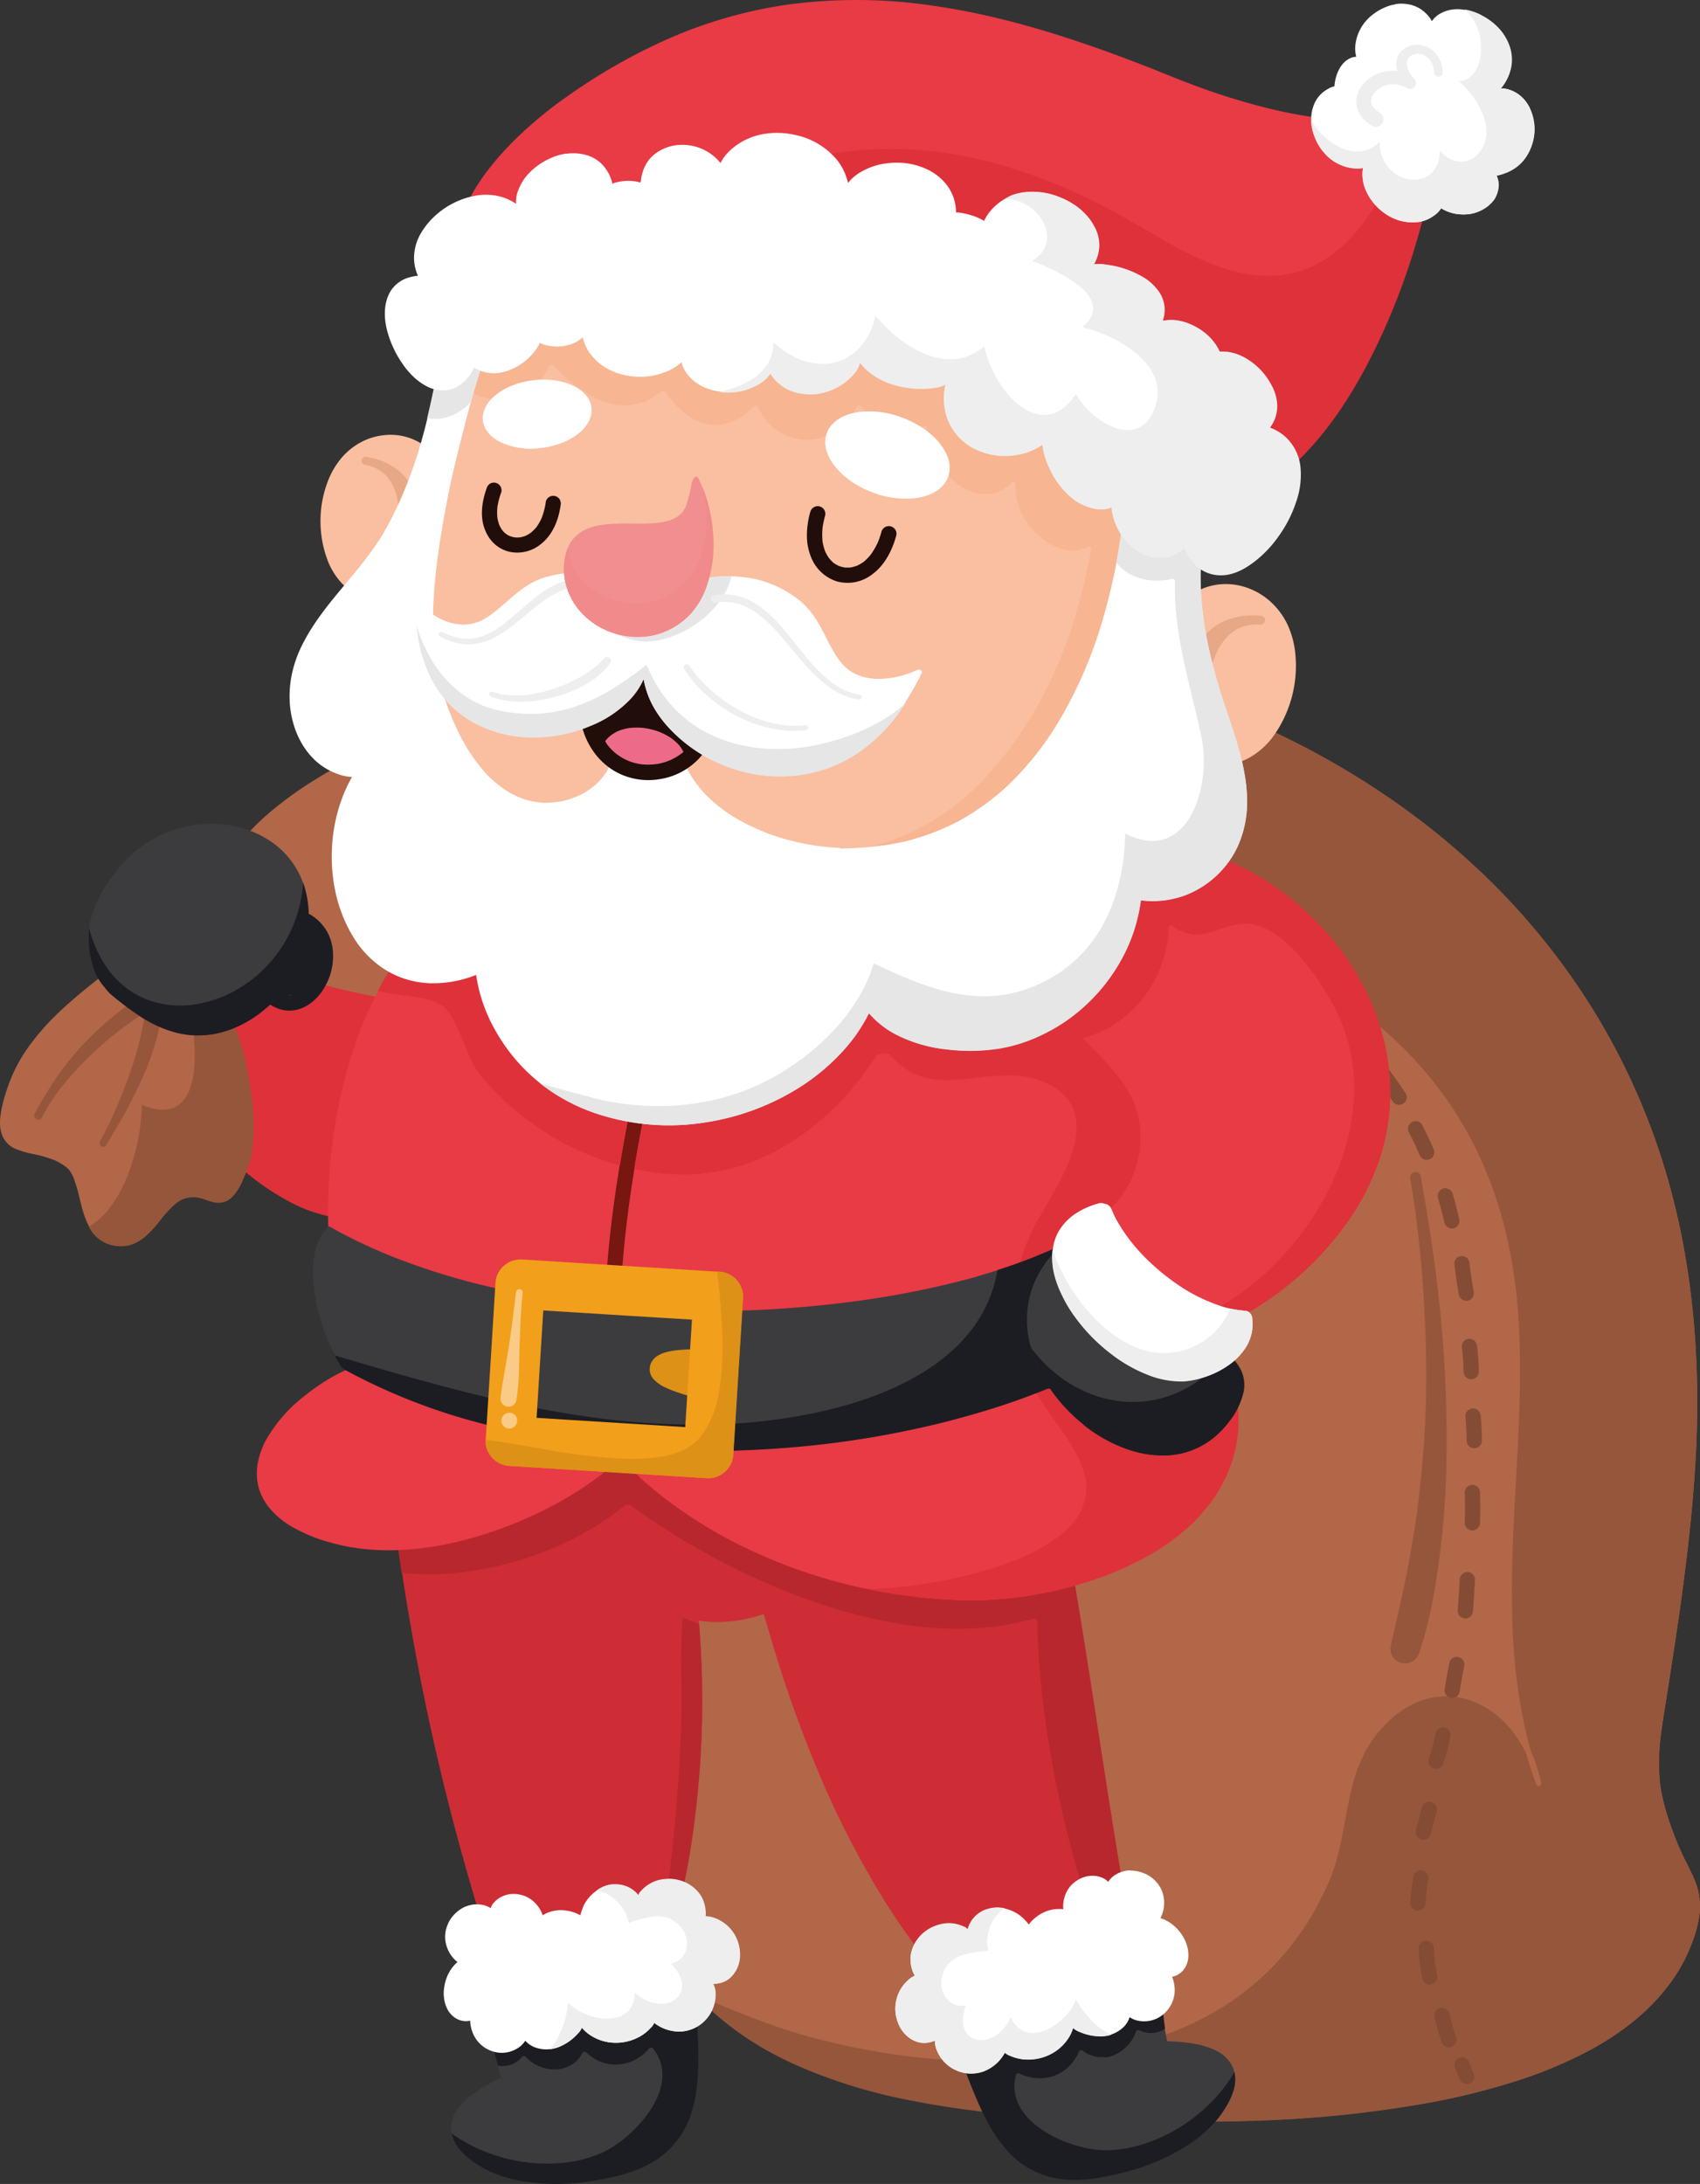 <?xml version="1.0" encoding="UTF-8"?> <svg xmlns="http://www.w3.org/2000/svg" id="Слой_1" data-name="Слой 1" viewBox="0 0 714.64 917.87"><rect x="0" y="0" width="714.64" height="917.87" fill="#333333" stroke="none"/> <defs> <style>.cls-1{fill:#de313a;}.cls-2{fill:#b26748;}.cls-3{fill:#96563b;}.cls-4{fill:#844c34;}.cls-5{fill:#1c1d22;}.cls-6{fill:#3c3c3e;}.cls-7{fill:#ce2d35;}.cls-8{fill:#b8272e;}.cls-9{fill:#fff;}.cls-10{fill:#eee;}.cls-11{fill:#781610;}.cls-12{fill:#e83b45;}.cls-13{fill:#f9bfa0;}.cls-14{fill:#e6a886;}.cls-15{fill:#f7b592;}.cls-16{fill:#e6e6e6;}.cls-17{fill:#ed6b89;}.cls-18{fill:#210d0a;}.cls-19{fill:#f18e90;}.cls-20{fill:#f18a8a;}.cls-21{fill:#dd9117;}.cls-22{fill:#f29f1b;}.cls-23{fill:#facb87;}</style> </defs> <title>Санта с мешком</title> <path class="cls-1" d="M754.59,503.38a57.1,57.1,0,0,0-17.79,2.76,44,44,0,0,0-22.4,16.48,34.79,34.79,0,0,0-4.45,8.88,33.07,33.07,0,0,0-1.61,9.35c0,0.35,0,.7,0,1.05l-0.44-2.05c-0.49-1.89-1-3.73-1.38-5.51a3.23,3.23,0,0,0-3.22-2.37,2.56,2.56,0,0,0-.93.15,3.34,3.34,0,0,0-2.23,4.14,97.36,97.36,0,0,0,6.7,19.23,139.39,139.39,0,0,0,10.68,19.24,163.42,163.42,0,0,0,14.19,18.49,143.94,143.94,0,0,0,16.11,15.59,103.64,103.64,0,0,0,17.72,11.8,61.86,61.86,0,0,0,18,6.32,47,47,0,0,0,7.46.65,36.86,36.86,0,0,0,26.33-10.81,51.6,51.6,0,0,0,6.82-8.29A65.63,65.63,0,0,0,830,597.95a105,105,0,0,0,5-13.54c0.65-2.14,1.25-4.28,1.76-6.47a44.57,44.57,0,0,0,.77-5.6,43,43,0,0,0-3.68-19.92,66.82,66.82,0,0,0-12.32-18.63,92.43,92.43,0,0,0-18.21-15.06,102.71,102.71,0,0,0-21.77-10.55,84.62,84.62,0,0,0-23-4.68c-1.3-.08-2.61-0.12-3.93-0.12h0Z" transform="translate(-643.54 -115.39)"></path> <path class="cls-2" d="M706.17,520.35c-0.47,0-.94,0-1.41,0a41,41,0,0,0-9.12,1.37,3,3,0,0,0-1.28-.7,3.55,3.55,0,0,0-.92-0.12,2.62,2.62,0,0,0-1.57.44c-8.68,6.69-17.52,13.49-25.34,21.21a101.32,101.32,0,0,0-10.9,12.67,65.49,65.49,0,0,0-7.86,14.38c-0.88,2.22-1.7,4.68-2.59,7.76a44.84,44.84,0,0,0-1.44,7,19.46,19.46,0,0,0-.13,4.52,13.7,13.7,0,0,0,1.26,4.59,10.44,10.44,0,0,0,5.23,4.78,39,39,0,0,0,7.28,2.13A53,53,0,0,1,666.5,603a27.51,27.51,0,0,1,4.77,2.82,10.59,10.59,0,0,1,1.45,1.41,16.93,16.93,0,0,1,1.68,3,65,65,0,0,1,2.62,8.88c0.46,1.87.91,3.73,1.47,5.57,2,6.58,4.82,10.62,8.89,12.71a15.21,15.21,0,0,0,6.88,1.59,15.87,15.87,0,0,0,1.66-.09,15.63,15.63,0,0,0,2.16-.35,12,12,0,0,0,1.92-.72l0.47-.21a17.23,17.23,0,0,0,4-2.66,41.9,41.9,0,0,0,5.86-6.26l0.54-.66a48.42,48.42,0,0,1,6.74-7.18,16.51,16.51,0,0,1,2.72-1.6,16,16,0,0,1,2.91-.78,14.58,14.58,0,0,1,1.47-.07q0.74,0,1.49.07a27.61,27.61,0,0,1,4.09,1.14c0.71,0.24,1.42.47,2.14,0.68a10.39,10.39,0,0,0,2.89.43,7.77,7.77,0,0,0,4.32-1.23,13.08,13.08,0,0,0,3.27-3.37,28.85,28.85,0,0,0,3-5.69,55.44,55.44,0,0,0,2.56-7,46.44,46.44,0,0,0,1.24-7.11,79.08,79.08,0,0,0,0-15.16,133.19,133.19,0,0,0-2.27-15.93c-1.43-7.21-4-17.83-9.85-26.85a43,43,0,0,0-8.48-9.63,37.11,37.11,0,0,0-11.34-6.47,33.67,33.67,0,0,0-11.61-1.92h0Z" transform="translate(-643.54 -115.39)"></path> <path class="cls-2" d="M995.6,384.46a461.3,461.3,0,0,0-89.47,8.66,381.55,381.55,0,0,0-52.81,14.47c-6.79,2.42-13.44,5.08-20.81,8.05-6.77,2.73-12.95,5.33-18.9,7.94A288.13,288.13,0,0,0,774.47,444a159.36,159.36,0,0,0-17.35,12.67,96.76,96.76,0,0,0-14,14.48,69.88,69.88,0,0,0-6.67,10.25,3.38,3.38,0,0,0,.8,4.2,51,51,0,0,0,3.51,14.2,43.06,43.06,0,0,0,8.56,13.08A49.33,49.33,0,0,0,761,521.7,81.41,81.41,0,0,0,775.7,528c9.12,3,18.7,4.89,28,6.71l4.52,0.89c11.19,2.22,21.25,4.39,31,8.4,15.13,6.43,27.5,13.38,37.75,21.2a103.05,103.05,0,0,1,17.77,17.45,90.21,90.21,0,0,1,11.16,19.29l-0.13-.52a111.91,111.91,0,0,1,6.8,26.17c1.52,11.47,1.82,24,.94,39.53s-2.75,30.65-4.65,44.9l-0.12.82c-0.79,5.83-1.66,12.05-2.53,18.28-3.25,23.27-6.6,47.33-8.27,71.19-2.52,36.1-.59,64.83,6.07,90.41A154.11,154.11,0,0,0,920.7,933a138.51,138.51,0,0,0,13,18,108.59,108.59,0,0,0,14.41,13.94,129.28,129.28,0,0,0,16.67,11.4,156.07,156.07,0,0,0,18.54,9,222.25,222.25,0,0,0,40.9,12.27,378.94,378.94,0,0,0,43.2,6.23c12.14,1.15,25.11,1.91,42,2.47,14.38,0.48,26.27.7,37.4,0.7,9.2,0,17.7-.15,26-0.47a497.19,497.19,0,0,0,71.51-7.5,292.32,292.32,0,0,0,35.53-8.76,184.88,184.88,0,0,0,32-13.29c15.93-8.56,28.15-19.27,36.33-31.85a68.26,68.26,0,0,0,5.32-10c1-2.23,1.85-4.56,2.62-6.94a46.55,46.55,0,0,0,1.94-9.42,28,28,0,0,0-2.33-13.61c-1-2.43-2.25-4.87-3.24-6.84-1.19-2.4-2.37-4.8-3.43-7.26-2.84-6.9-6.26-16-7.65-25.55a89.07,89.07,0,0,1,.47-22.4c0.49-3.56,1-7,1.58-10.4l0.49-3.1q1.23-7.74,2.41-15.49c1.52-9.84,3-19.72,4.33-29.59,3-22.4,4.86-41,5.75-58.62,2-39.94-1.57-77.21-10.65-110.78a284.54,284.54,0,0,0-34-77.65,292.2,292.2,0,0,0-53.18-62.4c-39.68-35.34-90.7-61.84-147.55-76.64-29.21-7.6-61.11-12.18-94.82-13.6-6.94-.29-13.84-0.43-20.52-0.43h0Z" transform="translate(-643.54 -115.39)"></path> <path class="cls-3" d="M906.11,393a379.93,379.93,0,0,0-52.82,14.5c-7.05,2.47-14.14,5.33-20.8,8.05-6.5,2.61-12.54,5.13-18.44,7.74l0.45,0.7a100.41,100.41,0,0,0,7.17,9.83,2.48,2.48,0,0,0-.17-0.22,100.33,100.33,0,0,0,9.49,9.91,116.15,116.15,0,0,0,10.17,8.17l0,0A125.81,125.81,0,0,0,856.54,461a167.27,167.27,0,0,0,17.18,7.6l-0.25-.1a245.07,245.07,0,0,0,40.3,11.06c14.37,2.77,28.89,4.65,43.45,6l-0.28,0c18.92,1.79,37.88,2.81,56.85,3.69,18,0.85,36,1.55,54,2.86,10.18,0.73,20.34,1.64,30.45,3,4.73,0.63,9.44,1.34,14.14,2.21s9.47,1.9,14.17,3.07a309.6,309.6,0,0,1,36.34,11.43,234.46,234.46,0,0,1,32.87,15.57,190.1,190.1,0,0,1,28,19.58,164.91,164.91,0,0,1,23.14,24,156.07,156.07,0,0,1,17.93,29.07,166.61,166.61,0,0,1,6.6,16,176.75,176.75,0,0,1,5.21,17.66,216.45,216.45,0,0,1,5.46,39.7c0.85,17.68.25,35.37-.67,53s-2.11,35.27-2.29,52.94c-0.1,8.77,0,17.55.57,26.3,0.28,4.55.65,9.09,1.19,13.62q0.73,6.29,1.77,12.53c0-.1,0-0.2-0.05-0.28,1,5.58,2.14,11.13,3.58,16.61q0.5,1.91,1.05,3.81c0.57,1.22,1.1,2.47,1.57,3.74a66.85,66.85,0,0,1,2.57,9,1.21,1.21,0,0,1-.08.84,1.11,1.11,0,0,1-.62.52,1.09,1.09,0,0,1-1.34-.7c-1.54-4.19-2.94-8.44-4.16-12.72l-0.08-.18-0.05-.11a0.28,0.28,0,0,0,0,.06,0.28,0.28,0,0,1,0-.06,46.72,46.72,0,0,0-3-5.44,56.76,56.76,0,0,0-3.54-4.88l0.1,0.1-0.15-.18,0.05,0.08a0.29,0.29,0,0,0-.07-0.08h0a0.06,0.06,0,0,1,0,0s0,0,0,0a43.48,43.48,0,0,0-3.93-4.11,45.83,45.83,0,0,0-4-3.22l0.22,0.17a34.39,34.39,0,0,0-4.24-2.61,36.8,36.8,0,0,0-3.88-1.77l0.25,0.1a34.1,34.1,0,0,0-4.61-1.4c-1.29-.27-2.57-0.47-3.86-0.62h0a32.21,32.21,0,0,0-4.21-.12,38.65,38.65,0,0,0-4.16.43,30.16,30.16,0,0,0-4,1,34.24,34.24,0,0,0-4.08,1.59,36.19,36.19,0,0,0-4.6,2.56,47.48,47.48,0,0,0-4,3,2.4,2.4,0,0,1,.22-0.17,48.49,48.49,0,0,0-5,4.83c-1.45,1.63-2.81,3.35-4.11,5.11l0,0a45.64,45.64,0,0,0-3.63,6.08c-0.9,1.82-1.69,3.66-2.42,5.56a86.8,86.8,0,0,0-3,10.19c-0.82,3.54-1.52,7.1-2.19,10.68s-1.3,7.17-2.09,10.73a97.6,97.6,0,0,1-2.72,10.43c-0.5,1.49-1,3-1.6,4.43-0.67,1.6-1.37,3.21-2.11,4.78-1.44,3-3,6-4.65,9a117.89,117.89,0,0,1-10.64,15.61,109.83,109.83,0,0,1-13,13.59A114.39,114.39,0,0,1,1158,958.61a127.8,127.8,0,0,1-33.57,14.74c-3.63,1-7.3,1.89-11,2.66-4.11.85-8.24,1.64-12.38,2.29a267.3,267.3,0,0,1-27.27,3,261.17,261.17,0,0,1-27.07.12c-8.76-.42-17.51-1.22-26.2-2.47-9.07-1.3-18.11-3-27-5.1-4.86-1.15-9.71-2.37-14.5-3.83-7.75-2.36-15.37-5.1-22.93-8.05q-10.38-4.08-20.55-8.68A111.19,111.19,0,0,0,948,965a128.72,128.72,0,0,0,16.69,11.4,147.08,147.08,0,0,0,18.55,9,222.37,222.37,0,0,0,40.89,12.32,387.57,387.57,0,0,0,43.25,6.23c12.33,1.14,25.3,1.9,42,2.47,15,0.47,26.92.7,37.4,0.7,8.4,0,16.91-.17,26-0.47a498.26,498.26,0,0,0,71.5-7.5,295.27,295.27,0,0,0,35.58-8.81,182.67,182.67,0,0,0,31.95-13.28c15.94-8.56,28.17-19.28,36.36-31.88a65.27,65.27,0,0,0,5.31-10,69.83,69.83,0,0,0,2.62-6.93,47.35,47.35,0,0,0,2-9.46,28,28,0,0,0-2.34-13.64c-1-2.44-2.21-4.83-3.24-6.83-1.29-2.62-2.41-4.91-3.43-7.27-2.82-6.88-6.25-16-7.64-25.5a89.17,89.17,0,0,1,.47-22.41c0.5-3.56,1-7,1.59-10.39l0.48-3.11q1.23-7.74,2.41-15.49c1.52-9.84,3-19.72,4.33-29.59,3-22.26,4.85-40.89,5.75-58.62,2-39.94-1.57-77.22-10.66-110.82a284,284,0,0,0-34-77.63,291.75,291.75,0,0,0-53.19-62.44c-39.7-35.36-90.74-61.86-147.6-76.63-29.24-7.62-61.14-12.22-94.83-13.65-7.14-.28-14.05-0.43-20.52-0.43a462.23,462.23,0,0,0-89.5,8.67h0Zm314.5,453.62a0.23,0.23,0,0,1-.05.07l0.05-.07h0Z" transform="translate(-643.54 -115.39)"></path> <path class="cls-3" d="M723.17,537.15a129.23,129.23,0,0,1,2.21,19.32,67,67,0,0,1-.28,8.59,32.63,32.63,0,0,1-1.5,7.29,16.81,16.81,0,0,1-2.94,5.5,10.79,10.79,0,0,1-4.58,3.26,13.57,13.57,0,0,1-6.33.52,26.17,26.17,0,0,1-6.62-1.94c0,1.07-.05,2.14-0.12,3.21A85.89,85.89,0,0,1,699.1,604,75.08,75.08,0,0,1,695,614.33a50.51,50.51,0,0,1-5.58,9,31.88,31.88,0,0,1-7.1,6.72q-0.69.46-1.42,0.89a14.65,14.65,0,0,0,13.35,8.22c0.57,0,1.12,0,1.69-.08a14.08,14.08,0,0,0,2.17-.38,9.76,9.76,0,0,0,1.57-.55l0.82-.37a17.23,17.23,0,0,0,4.08-2.67,40.57,40.57,0,0,0,5.73-6.12l0.67-.8a47.28,47.28,0,0,1,6.75-7.19,17,17,0,0,1,2.69-1.59,14.49,14.49,0,0,1,2.89-.75,13.77,13.77,0,0,1,1.45-.08,14.69,14.69,0,0,1,1.49.08,24.7,24.7,0,0,1,4.06,1.1c0.7,0.23,1.44.47,2.16,0.68a9.77,9.77,0,0,0,2.91.45,7.73,7.73,0,0,0,4.36-1.27A13.36,13.36,0,0,0,743,616.2a28.33,28.33,0,0,0,3-5.72,56.37,56.37,0,0,0,2.56-7,48,48,0,0,0,1.25-7.15,80,80,0,0,0,0-15.16,140.39,140.39,0,0,0-2.27-16c-1.44-7.2-4-17.85-9.88-26.85a44.36,44.36,0,0,0-8.49-9.67,37.12,37.12,0,0,0-9.1-5.57q1.79,7,3.08,14h0Z" transform="translate(-643.54 -115.39)"></path> <circle class="cls-3" cx="74.36" cy="462.21"></circle> <polygon class="cls-3" points="72.59 463.37 72.59 463.37 72.59 463.37 72.59 463.37 72.59 463.37 72.59 463.37"></polygon> <path class="cls-3" d="M1238,608.06a2.34,2.34,0,0,0-1.6,2.82c0.77,4.51,1.49,9,2.11,13.57,0-.22-0.07-0.43-0.1-0.63a526.14,526.14,0,0,1,4.63,64.23c0.1,10.73-.08,21.47-0.8,32.18q-1.08,16.44-3.31,32.78l0-.27c-1.23,8.78-2.75,17.52-4.5,26.2-1.89,9.29-4.13,18.5-6.17,27.76a6.39,6.39,0,0,0,.62,4.76,6.19,6.19,0,0,0,8.44,2.21,6.47,6.47,0,0,0,2.84-3.69c4.09-12.15,6.45-24.9,8.17-37.58a357.58,357.58,0,0,0,3.22-39.64,547.32,547.32,0,0,0-3.93-78.29c-1.79-15-4.23-29.93-6.83-44.82a2.23,2.23,0,0,0-2.26-1.68,2.16,2.16,0,0,0-.56.07h0Z" transform="translate(-643.54 -115.39)"></path> <path class="cls-4" d="M1219.45,560.33a3.19,3.19,0,0,0-1,2.26,3.49,3.49,0,0,0,1,2.27l0.5,0.65c-0.17-.22-0.33-0.43-0.52-0.65q5,6.47,9.49,13.3a3.27,3.27,0,0,0,4.39,1.15,3.22,3.22,0,0,0,1.15-4.39q-5-7.49-10.49-14.59a3,3,0,0,0-2.27-1,3.19,3.19,0,0,0-2.26,1h0Z" transform="translate(-643.54 -115.39)"></path> <path class="cls-4" d="M1237,587a3.26,3.26,0,0,0-1.15,4.39q2.36,4.49,4.36,9.17c-0.1-.25-0.22-0.5-0.32-0.77,0.1,0.25.2,0.48,0.3,0.72a3.52,3.52,0,0,0,1.47,1.92,3.23,3.23,0,0,0,4.39-1.15,3.05,3.05,0,0,0,.32-2.47c-1.52-3.63-3.16-7.19-5-10.66a3.07,3.07,0,0,0-2.76-1.58,3.19,3.19,0,0,0-1.61.42h0Z" transform="translate(-643.54 -115.39)"></path> <path class="cls-4" d="M1250.3,614.88a3.26,3.26,0,0,0-2.24,4c1,3.53,1.9,7.09,2.76,10.64a3.21,3.21,0,0,0,6.18-1.7c-0.85-3.56-1.75-7.12-2.74-10.66a3.28,3.28,0,0,0-3.14-2.35,3.16,3.16,0,0,0-.82.11h0Z" transform="translate(-643.54 -115.39)"></path> <path class="cls-4" d="M1255.83,644.22a3.05,3.05,0,0,0-.94,2.27q0.78,6.64,1.94,13.23a3.21,3.21,0,0,0,5.87.77A3.36,3.36,0,0,0,1263,658q-0.73-4.13-1.3-8.3v0.08c-0.15-1.1-.28-2.21-0.42-3.31a3.47,3.47,0,0,0-.94-2.27,3.23,3.23,0,0,0-4.55,0h0Z" transform="translate(-643.54 -115.39)"></path> <path class="cls-4" d="M1259,679a3.1,3.1,0,0,0-.94,2.27,101.33,101.33,0,0,1,.73,10.56,3.21,3.21,0,0,0,6.42,0,101.33,101.33,0,0,0-.73-10.56,3.53,3.53,0,0,0-1-2.27,3.17,3.17,0,0,0-2.26-.94,3.21,3.21,0,0,0-2.27.94h0Z" transform="translate(-643.54 -115.39)"></path> <path class="cls-4" d="M1259.6,710.55q0.4,5.14.47,10.29a3.21,3.21,0,1,0,6.42,0q-0.08-5.16-.47-10.29a3.41,3.41,0,0,0-1-2.27,3.17,3.17,0,0,0-2.26-.94,3.21,3.21,0,0,0-3.21,3.21h0Z" transform="translate(-643.54 -115.39)"></path> <path class="cls-4" d="M1259.27,742.66q0.28,6.37,0,12.73a3.22,3.22,0,0,0,3.21,3.21,3.25,3.25,0,0,0,3.21-3.21q0.23-6.37,0-12.73a3.21,3.21,0,0,0-6.42,0h0Z" transform="translate(-643.54 -115.39)"></path> <path class="cls-4" d="M1257.17,779.3c-0.23,4.36-.52,8.74-0.84,13.1a3.21,3.21,0,0,0,3.21,3.21,3.28,3.28,0,0,0,3.21-3.21c0.32-4.36.6-8.74,0.84-13.1a3.22,3.22,0,0,0-3.21-3.21,3.25,3.25,0,0,0-3.21,3.21h0Z" transform="translate(-643.54 -115.39)"></path> <path class="cls-4" d="M1252.85,814.11c-0.73,3.59-1.39,7.22-1.94,10.84a3.54,3.54,0,0,0,.32,2.47,3.23,3.23,0,0,0,4.39,1.15,3,3,0,0,0,1.47-1.92c0.57-3.63,1.2-7.25,1.94-10.84a3.25,3.25,0,0,0-2.24-3.94,3,3,0,0,0-.82-0.11,3.15,3.15,0,0,0-3.13,2.35h0Z" transform="translate(-643.54 -115.39)"></path> <path class="cls-4" d="M1247,843.78a80.47,80.47,0,0,1-2.89,11,3.23,3.23,0,0,0,2.26,3.94,3.26,3.26,0,0,0,3.94-2.24,82.82,82.82,0,0,0,2.87-11,3.36,3.36,0,0,0-.32-2.47,3.21,3.21,0,0,0-1.92-1.47,3,3,0,0,0-.79-0.1,3.15,3.15,0,0,0-3.15,2.34h0Z" transform="translate(-643.54 -115.39)"></path> <path class="cls-4" d="M1241.26,875q-1.23,4.79-2.47,9.54a3.21,3.21,0,1,0,6.2,1.7l2.46-9.52a3.26,3.26,0,0,0-2.24-4,3.14,3.14,0,0,0-.82-0.11,3.22,3.22,0,0,0-3.12,2.35h0Z" transform="translate(-643.54 -115.39)"></path> <path class="cls-4" d="M1239.13,901.89a3.07,3.07,0,0,0-1.47,1.9c-0.53,3.78-1,7.55-1.32,11.35a3.21,3.21,0,0,0,5.48,2.27,3.29,3.29,0,0,0,.94-2.27c0.27-3,.58-5.92,1-8.87v0.07c0-.28.08-0.56,0.11-0.84a3.4,3.4,0,0,0-.32-2.46,3.3,3.3,0,0,0-1.92-1.49,3.22,3.22,0,0,0-.82-0.11,3.31,3.31,0,0,0-1.65.44h0Z" transform="translate(-643.54 -115.39)"></path> <path class="cls-4" d="M1239.89,934.25a95.29,95.29,0,0,0,1.59,12.87,3.21,3.21,0,0,0,5.87.77,3.44,3.44,0,0,0,.32-2.47c-0.27-1.44-.52-2.89-0.74-4.34l0.05,0.42-0.06-.49-0.05-.36q0,0.15,0,.3c-0.28-2.22-.47-4.44-0.6-6.68a3.21,3.21,0,0,0-6.42,0h0Zm7,6.75v0.07l0-.14V941h0Z" transform="translate(-643.54 -115.39)"></path> <path class="cls-4" d="M1248.88,959.3a3.26,3.26,0,0,0-2.24,3.94,75.22,75.22,0,0,0,2.89,10.29,3.42,3.42,0,0,0,1.49,1.92,3.21,3.21,0,0,0,4.71-3.63,73,73,0,0,1-2.91-10.29,3.17,3.17,0,0,0-3.15-2.34,3,3,0,0,0-.8.1h0Z" transform="translate(-643.54 -115.39)"></path> <path class="cls-4" d="M1257.36,980.08a3.22,3.22,0,0,0-2.26,3.94,56.08,56.08,0,0,0,2.27,5.7,3.21,3.21,0,0,0,5.86-.77,3.36,3.36,0,0,0-.32-2.47c-0.17-.36-0.35-0.73-0.5-1.1-0.41-1-.79-2-1.12-3.06a3.31,3.31,0,0,0-3.09-2.36,3.17,3.17,0,0,0-.85.12h0Z" transform="translate(-643.54 -115.39)"></path> <path class="cls-3" d="M701.16,534.65c-4.36,3.34-8.69,6.72-12.85,10.29a129.63,129.63,0,0,0-11.48,11.2A114.53,114.53,0,0,0,667,568.66a160.5,160.5,0,0,0-8.81,14.65,1.75,1.75,0,0,0,.5,2.37,1.72,1.72,0,0,0,2.37-.52,97.36,97.36,0,0,1,5.38-8.84c1.94-2.82,4.1-5.49,6.31-8.11l-0.06.07,0.1-.11,0.28-.34-0.12.15a147.94,147.94,0,0,1,26.65-23.8l-0.16.12c1.89-1.32,3.83-2.59,5.78-3.81a3.74,3.74,0,0,0,1.77-2.11,3.59,3.59,0,0,0-2.34-4.51,3.51,3.51,0,0,0-1-.16,4,4,0,0,0-2.45.93h0Zm-28.37,33.52,0,0,0.2-.23-0.16.19h0Z" transform="translate(-643.54 -115.39)"></path> <path class="cls-3" d="M704.87,536.76c-0.27,3.28-.7,6.55-1.25,9.79,0.05-.32.1-0.62,0.15-0.92a138.17,138.17,0,0,1-5.66,20.84,216,216,0,0,1-8.17,20.09c0.07-.15.15-0.28,0.22-0.43-1.42,3-2.94,5.95-4.56,8.86a1.6,1.6,0,0,0,.47,2.17,1.57,1.57,0,0,0,2.17-.47c2.62-4.56,5.31-9.09,7.9-13.69q4-7.22,7.4-14.81a111,111,0,0,0,5.61-15.52A73.08,73.08,0,0,0,711.91,537a3.55,3.55,0,0,0-3.39-3.64h-0.15a3.57,3.57,0,0,0-3.49,3.38h0Z" transform="translate(-643.54 -115.39)"></path> <path class="cls-5" d="M769.74,501a3.25,3.25,0,0,0,1.14,4.39c0.39,0.25.78,0.5,1.15,0.77a17.58,17.58,0,0,1,2.36,2.34,18.07,18.07,0,0,1,1.61,2.74,18.35,18.35,0,0,1,1.05,4,22.35,22.35,0,0,1-.06,4.43,24.93,24.93,0,0,1-1.36,5,23.41,23.41,0,0,1-2.6,4.48,19.5,19.5,0,0,1-2.6,2.61,15.51,15.51,0,0,1-2.2,1.31,11.32,11.32,0,0,1-2.12.6,11.11,11.11,0,0,1-1.95,0,13.25,13.25,0,0,1-2-.57,16.18,16.18,0,0,1-2.39-1.41c-0.48-.39-0.94-0.8-1.4-1.23a3.2,3.2,0,0,0-4.53,4.53,19.29,19.29,0,0,0,7.17,4.5,13.74,13.74,0,0,0,7.62.2,16.51,16.51,0,0,0,6.65-3.63,21.79,21.79,0,0,0,4.85-6,25.69,25.69,0,0,0,3.21-16.18,19.93,19.93,0,0,0-2.72-7.65,20.28,20.28,0,0,0-6.47-6.37,2.88,2.88,0,0,0-1.56-.44,3.3,3.3,0,0,0-2.82,1.6h0Z" transform="translate(-643.54 -115.39)"></path> <path class="cls-5" d="M768.27,502.91c-1.64,2.66-3.59,5.13-5.4,7.7a50.84,50.84,0,0,0-5.75,10.06,14.07,14.07,0,0,0-1,4.55,10.63,10.63,0,0,0,.28,2.39c0.13,0.68.32,1.35,0.52,2a16.36,16.36,0,0,0,.8,1.94,8,8,0,0,0,1,1.47,4.86,4.86,0,0,0,3.43,1.59,4.6,4.6,0,0,0,2.89-.92l0.31-.23a3.18,3.18,0,0,0,2.68,1.44,3.39,3.39,0,0,0,2.27-.94,17.12,17.12,0,0,0,3-3.44q0.81-1,1.58-2.06a30,30,0,0,0,3.64-6.9,20,20,0,0,0,1.2-6.87,18.93,18.93,0,0,0-1.89-7.87,3.18,3.18,0,0,0-3.63-1.47l-0.2.06a3.26,3.26,0,0,0-1.47-3.67,3.1,3.1,0,0,0-1.59-.44,3.27,3.27,0,0,0-2.79,1.59h0Zm-0.7,12.17a63.81,63.81,0,0,1-2.7,7.7c0.12-.25.22-0.5,0.33-0.77a33.07,33.07,0,0,1-2.36,4.75q-0.13-.51-0.22-1a8.93,8.93,0,0,1,0-.92,15.67,15.67,0,0,1,.76-2.54,47.86,47.86,0,0,1,4.2-7.19h0Zm-4.29,7.39-0.1.23,0.1-.23h0Z" transform="translate(-643.54 -115.39)"></path> <path class="cls-6" d="M717.49,463.88a49.86,49.86,0,0,0-16.14,8.57,52.65,52.65,0,0,0-7.27,7,95.92,95.92,0,0,0-6.08,8.19c0,0.07-.08.12-0.12,0.18a66,66,0,0,0-3.33,6.27,0.38,0.38,0,0,0,0-.07,1.69,1.69,0,0,0-.12.25,1.78,1.78,0,0,0,.1-0.18,0.75,0.75,0,0,1-.1.2,74.4,74.4,0,0,0-2.76,7.25c-0.12.55-.22,1.12-0.32,1.67a43.11,43.11,0,0,0-.47,5.28,49.67,49.67,0,0,0,.18,5.23c0-.08,0-0.17,0-0.27a38.59,38.59,0,0,0,1,5.85,51.11,51.11,0,0,0,1.62,5.15,4.53,4.53,0,0,0,.17.43c0.62,1.09,1.27,2.17,2,3.24l0.1,0.17c0.37,0.47.72,0.94,1.1,1.39l-0.07-.05c0.58,0.71,1.16,1.4,1.75,2.1q0.5,0.56,1,1.11l0.17,0.14a130.55,130.55,0,0,0,12.8,9.66A51.7,51.7,0,0,0,717,549.18a36.52,36.52,0,0,0,9.79,1.3,39.29,39.29,0,0,0,5.95-.45c9.91-1.59,19.62-7.12,27.32-15.54a49.48,49.48,0,0,0,12.63-27.19,42.59,42.59,0,0,0-2.49-22.73,35.82,35.82,0,0,0-12.62-15.42,44.06,44.06,0,0,0-25.17-7.54,50.2,50.2,0,0,0-14.89,2.26h0Z" transform="translate(-643.54 -115.39)"></path> <path class="cls-6" d="M683.7,524.49l-0.1-.25,0.1,0.25h0Z" transform="translate(-643.54 -115.39)"></path> <polygon class="cls-6" points="40.9 378.94 40.9 378.93 40.9 378.93 40.9 378.94 40.9 378.94 40.9 378.94"></polygon> <polygon class="cls-6" points="37.82 387.86 37.82 387.86 37.82 387.86 37.82 387.86 37.82 387.86 37.82 387.86"></polygon> <path class="cls-6" d="M681.34,503.39l0-.14,0,0.14h0Z" transform="translate(-643.54 -115.39)"></path> <path class="cls-6" d="M681.31,503.53l0-.14,0,0.14h0Z" transform="translate(-643.54 -115.39)"></path> <polygon class="cls-6" points="37.82 387.86 37.82 387.86 37.82 387.86 37.82 387.86 37.82 387.86 37.82 387.86"></polygon> <path class="cls-5" d="M770.35,491.63a55.59,55.59,0,0,1-15.61,30.75,55.24,55.24,0,0,1-12.65,9.49,49.52,49.52,0,0,1-18.28,5.87,39.25,39.25,0,0,1-18.26-2.19,35.71,35.71,0,0,1-8.2-4.43,38.23,38.23,0,0,1-7.15-6.78,45.78,45.78,0,0,1-5.76-9.27,60.53,60.53,0,0,1-2.32-5.73c-0.4-1.19-.77-2.4-1.1-3.61-0.1,1-.15,1.91-0.17,2.81a49.52,49.52,0,0,0,.18,5.23,35.3,35.3,0,0,0,1,5.61,43.87,43.87,0,0,0,1.62,5.15,4.53,4.53,0,0,0,.17.43c0.62,1.09,1.27,2.17,2,3.24l0.38,0.55,0.82,1,1.67,2.06,1,1.1a135.44,135.44,0,0,0,13,9.79,50.83,50.83,0,0,0,14.24,6.52,36.4,36.4,0,0,0,9.83,1.34,43.91,43.91,0,0,0,6-.45c9.93-1.62,19.65-7.15,27.37-15.57a49.73,49.73,0,0,0,12.67-27.25A43.58,43.58,0,0,0,771,486.39q-0.2,2.64-.62,5.25h0Z" transform="translate(-643.54 -115.39)"></path> <path class="cls-7" d="M917,701.5c-0.68,0-1.37,0-2,0a201,201,0,0,0-22.8,1.59,176.62,176.62,0,0,0-24.4,4.76,125.45,125.45,0,0,0-20,7.3,82,82,0,0,0-17.2,10.77,56.79,56.79,0,0,0-12.78,14.67,48.45,48.45,0,0,0-5.07,11.76h-0.1a3,3,0,0,0-2.14.92,3.13,3.13,0,0,0-.95,2.31c3.68,27.57,8.34,54.68,13.84,80.56,5.65,26.5,12.46,53,20.24,78.91,2.19,7.31,4.59,15,7.13,22.73a3.75,3.75,0,0,0,.91,1.49,3.23,3.23,0,0,0,2.44,3.4A127,127,0,0,0,882.6,946a99.87,99.87,0,0,0,37-6.75,3.54,3.54,0,0,0,1.91-1.54,3.37,3.37,0,0,0,.41-1.4,3.45,3.45,0,0,0,1.79-2.06c6.62-19.58,11-42,13.35-68.4a393.09,393.09,0,0,0,.2-69.35,47,47,0,0,0,7.7.6,60.61,60.61,0,0,0,19.61-3.35,486.39,486.39,0,0,0,26.67,67.37A439.06,439.06,0,0,0,1030,926.3c4.48,6.22,9.43,12.64,14.69,19.09a2.51,2.51,0,0,0,.83.61,3.23,3.23,0,0,0,.82,1.36,3.51,3.51,0,0,0,2.35.92c2.34,0.23,4.76.34,7.2,0.34a88,88,0,0,0,10.28-.63,94.12,94.12,0,0,0,18.92-4.28c13.24-4.46,24.05-11.47,31.27-20.27a3.43,3.43,0,0,0,.93-2.35,3.22,3.22,0,0,0-.36-1.39,3.49,3.49,0,0,0,.1-2c-4.19-24.25-8-49-11.69-72.89-3.92-25.41-8-51.68-12.48-77.43a3.13,3.13,0,0,0-1.49-2,3.3,3.3,0,0,0-1.64-.44,3,3,0,0,0-.86.12,3.25,3.25,0,0,0-1.95,1.49,3,3,0,0,0-.42,1.58,55.15,55.15,0,0,0-4.08-3.81l-0.61-.53c-4.66-4.07-8.9-7.54-13-10.6a239.51,239.51,0,0,0-28.9-18.65,275.79,275.79,0,0,0-65.23-25.45A256,256,0,0,0,941.14,703,210.56,210.56,0,0,0,917,701.5h0Z" transform="translate(-643.54 -115.39)"></path> <path class="cls-7" d="M966.68,787.92a3.25,3.25,0,0,0-2.17,4A507.58,507.58,0,0,0,990,861.65a400.05,400.05,0,0,0,36.75,64.92q7.67,10.9,16.19,21.17a3.07,3.07,0,0,0,2.26.87,3.19,3.19,0,0,0,3.16-3.26,3.49,3.49,0,0,0-1-2.29l-0.65-.79c-21.23-26-38.27-55.17-52-85.75a502.82,502.82,0,0,1-24.05-66.42,3.24,3.24,0,0,0-3.1-2.3,3.1,3.1,0,0,0-.87.12h0Zm79.76,154,0.17,0.21-0.17-.21h0Z" transform="translate(-643.54 -115.39)"></path> <path class="cls-7" d="M966.34,787.78a3.22,3.22,0,0,0-2.16,4A537,537,0,0,0,985.45,855,384,384,0,0,0,1017,916.83a236.08,236.08,0,0,0,28,35.91,3.21,3.21,0,0,0,4.39-4.68q-5.33-5.59-10.24-11.54c-17.23-21.16-30.64-45.23-41.8-70.06l0.09,0.2-0.16-.35-0.2-.43,0.08,0.18A524.26,524.26,0,0,1,970.33,790a3.22,3.22,0,0,0-3.12-2.3,3.12,3.12,0,0,0-.88.12h0Zm73,149.06,0.26,0.31-0.26-.31h0Zm-42.13-70.52,0.07,0.15-0.18-.41,0.11,0.26h0Z" transform="translate(-643.54 -115.39)"></path> <path class="cls-8" d="M915,701.43A205.6,205.6,0,0,0,892.17,703a171.82,171.82,0,0,0-24.43,4.8,120.59,120.59,0,0,0-20,7.3,82.26,82.26,0,0,0-17.24,10.76,56.71,56.71,0,0,0-12.77,14.7,48,48,0,0,0-5.1,11.76h-0.12a2.89,2.89,0,0,0-2.11.87,3.32,3.32,0,0,0-1,2.39q1.4,10.48,3,20.82a111.9,111.9,0,0,0,24.35-.08,0.21,0.21,0,0,1,.1,0l0.17,0a145.33,145.33,0,0,0,35.69-8.91l-0.25.1a129.39,129.39,0,0,0,28.22-15.16h0a0,0,0,0,1,0,0l0,0q2.83-2.06,5.53-4.31a1.11,1.11,0,0,1,1.29-.17,1.37,1.37,0,0,1,.47-0.08,0.94,0.94,0,0,1,.52.15,311.48,311.48,0,0,0,55.33,32l-0.05,0L964,780l0,0h0c18.75,8.32,38.4,14.81,58.7,18l-0.28,0a163.64,163.64,0,0,0,19.37,1.84,134.89,134.89,0,0,0,18.92-.74h0a111.11,111.11,0,0,0,17.33-3.43,1,1,0,0,1,1.33,1.08,1,1,0,0,1,.24.61c0.22,11,1,22,2.32,32.9q2.1,17.8,5.69,35.37a0.12,0.12,0,0,1,0,0v0l0,0a434.76,434.76,0,0,0,13.13,49.63q2.89,8.76,6.19,17.39a55.8,55.8,0,0,0,9.58-9.1,3.65,3.65,0,0,0,.94-2.42,3.2,3.2,0,0,0-.37-1.42,3.09,3.09,0,0,0,.12-2c-4-23.48-7.75-47.44-11.35-70.62l-0.12-.75-0.22-1.5-0.37-2.41c-3.39-22-7.62-49.33-12.11-75a3.13,3.13,0,0,0-1.54-2,3.42,3.42,0,0,0-1.67-.47,2.77,2.77,0,0,0-.9.15,3.25,3.25,0,0,0-2,1.52,3.07,3.07,0,0,0-.45,1.6,29,29,0,0,0-3.51-3.51l-1-.9c-4.76-4.14-9-7.6-13-10.59A239.62,239.62,0,0,0,1040,734.5a274.81,274.81,0,0,0-65.25-25.45,254.72,254.72,0,0,0-33.64-6.17A209.15,209.15,0,0,0,917,701.42c-0.69,0-1.37,0-2,0h0Zm172.63,164.26a0.84,0.84,0,0,1,0,.2,0.84,0.84,0,0,0,0-.2h0Z" transform="translate(-643.54 -115.39)"></path> <path class="cls-8" d="M930,825.51c0,5.11.05,10.24-.13,15.37s-0.43,10.43-.74,15.64a759.74,759.74,0,0,1-9.11,80.88l-0.33,1.92a3.45,3.45,0,0,0,1.86-1.55,3.39,3.39,0,0,0,.42-1.44,3.14,3.14,0,0,0,1.77-2c6.65-19.67,11-42.06,13.37-68.44a391.55,391.55,0,0,0,.32-67.91c-0.47-.22-0.95-0.44-1.43-0.64l0.25,0.1c-1.89-.79-3.83-1.47-5.77-2.09-0.79,10-.58,20.1-0.5,30.18h0Z" transform="translate(-643.54 -115.39)"></path> <path class="cls-8" d="M1060.43,799.15a0.46,0.46,0,0,0,.15,0l-0.15,0h0Z" transform="translate(-643.54 -115.39)"></path> <path class="cls-8" d="M836.76,776.33h0Z" transform="translate(-643.54 -115.39)"></path> <path class="cls-6" d="M1105,928.7a75.35,75.35,0,0,0-14.4,1.57,83.54,83.54,0,0,0-24.61,8.88,55.8,55.8,0,0,0-8.81,6.05,43.79,43.79,0,0,0-3.76,3.51,40,40,0,0,0-3.33,4.13,26.86,26.86,0,0,0-4.72,19.31,2.84,2.84,0,0,0-.18,2.4l0.62,1.59,0.63,1.6,0.17,0.5h0a3.14,3.14,0,0,0,.39.88l1.76,4.63c1.87,5,3.81,10.09,6,15,4.05,9.3,8,15.79,12.92,21.07a37.37,37.37,0,0,0,9.18,7.19,36,36,0,0,0,11.71,3.95,43.61,43.61,0,0,0,6.83.52,58.47,58.47,0,0,0,7.77-.55,113,113,0,0,0,14.68-3.06,89.11,89.11,0,0,0,25.78-11.49,55.16,55.16,0,0,0,10.55-9.1,50,50,0,0,0,4.15-5.55,30.58,30.58,0,0,0,3.41-6.91,14.93,14.93,0,0,0,.25-10.07,14.19,14.19,0,0,0-6.65-7.21,25.93,25.93,0,0,0-4.84-2,37.59,37.59,0,0,0-5.72-1.35,72.38,72.38,0,0,0-10.6-.89c-0.31-1.5-.59-3.07-0.84-4.63l0,0.39c-0.25-2.13-.52-4.25-0.78-6.39-0.73-5.84-1.49-11.88-3.32-17.59a38.75,38.75,0,0,0-2.24-5.37,22.7,22.7,0,0,0-3.41-4.84,17.93,17.93,0,0,0-9.92-5.44,44.89,44.89,0,0,0-8.58-.8h0Z" transform="translate(-643.54 -115.39)"></path> <path class="cls-5" d="M1090.57,930.17a84,84,0,0,0-24.63,8.92,52.59,52.59,0,0,0-8.84,6,45,45,0,0,0-3.78,3.51,48.72,48.72,0,0,0-3.33,4.13,27.08,27.08,0,0,0-4.75,19.38,2.8,2.8,0,0,0-.17,2.44l0.63,1.59,0.62,1.6,0.18,0.5a1.62,1.62,0,0,0,.35.89l1.75,4.65c1.84,4.88,3.81,10.11,6,15,4.06,9.31,8.05,15.82,12.93,21.1a36.26,36.26,0,0,0,21,11.18,47.43,47.43,0,0,0,6.83.52,64.29,64.29,0,0,0,7.79-.55,112.19,112.19,0,0,0,14.7-3.11,88.09,88.09,0,0,0,25.78-11.48,55,55,0,0,0,10.58-9.09,47.8,47.8,0,0,0,4.14-5.6,29.52,29.52,0,0,0,3.43-6.9,15.8,15.8,0,0,0,.7-8.62q-0.75,1.3-1.57,2.55a65.66,65.66,0,0,1-11.33,13.1,69.73,69.73,0,0,1-25.93,14.79,52.7,52.7,0,0,1-14,2.39,38,38,0,0,1-5.85-.28,47.91,47.91,0,0,1-5.1-.94,55.38,55.38,0,0,1-11.51-4.14,48.86,48.86,0,0,1-5.45-3.12,37.54,37.54,0,0,1-4.55-3.58,24.85,24.85,0,0,1-3.81-4.34,20.13,20.13,0,0,1-2.36-4.53,18.16,18.16,0,0,1-.77-2.79,17.43,17.43,0,0,1-.25-2.47,15.15,15.15,0,0,1,.12-2.76,24.43,24.43,0,0,1,.53-2.67,1.06,1.06,0,0,1,1.37-.64,20.62,20.62,0,0,0,2.76,1.1,18.93,18.93,0,0,0,2,.53h0a19.63,19.63,0,0,0,2.79.38c0.67,0,1.34.05,2,0h0.13a20.74,20.74,0,0,0,2.49-.32c0.65-.13,1.27-0.3,1.92-0.48l0,0,0.07,0,0.15-.05-0.08,0a17.37,17.37,0,0,0,2.32-1c0.58-.3,1.15-0.63,1.72-1a19.52,19.52,0,0,0,1.67-1.24c0.57-.5,1.1-1,1.62-1.54l-0.2.2a17.67,17.67,0,0,0,1.79-2.22c0.4-.6.77-1.22,1.14-1.85s0.5-1,.73-1.55a1.08,1.08,0,0,1,.8-0.69,1.1,1.1,0,0,1,.82.18,20,20,0,0,0,2.23,1.44h0l0.05,0,0,0,0.08,0a13.51,13.51,0,0,0,1.37.56q0.78,0.25,1.55.45l-0.27-.05a14.49,14.49,0,0,0,2.11.3,15,15,0,0,0,1.5,0A12,12,0,0,0,1109,980c0.52-.1,1-0.23,1.54-0.38l-0.08,0a11.74,11.74,0,0,0,1.8-.68,19.73,19.73,0,0,0,1.85-1,18.71,18.71,0,0,0,2-1.45c0.54-.47,1-1,1.54-1.49h0a15.38,15.38,0,0,0,1.24-1.52c0.4-.58.77-1.19,1.12-1.8a22,22,0,0,0,1.05-2.39,1.06,1.06,0,0,1,1.37-.64,13.38,13.38,0,0,0,1.82.74c0.31,0.09.64,0.17,1,.24h0c0.42,0.08.82,0.13,1.24,0.18a9.09,9.09,0,0,0,1,0,13,13,0,0,0,1.8-.18c0.38-.08.75-0.17,1.12-0.28a10.87,10.87,0,0,0,2.57-1.15l0.05,0-0.05,0-0.11.09,0.44-.29c-0.23-1.53-.44-3.29-0.66-5.06-0.8-6.23-1.55-12.23-3.38-17.88a40.25,40.25,0,0,0-2.24-5.36,23.26,23.26,0,0,0-3.43-4.88,18.5,18.5,0,0,0-10-5.48,49,49,0,0,0-8.61-.8,76,76,0,0,0-14.4,1.57h0Zm10.21,48.73h0l0,0,0,0h0Zm-14.67,9.19-0.07,0h0a0.35,0.35,0,0,0,.1,0h0Z" transform="translate(-643.54 -115.39)"></path> <path class="cls-5" d="M1101,979l-0.09,0-0.08,0L1101,979h0Z" transform="translate(-643.54 -115.39)"></path> <path class="cls-5" d="M1081.54,988.92h0Z" transform="translate(-643.54 -115.39)"></path> <path class="cls-5" d="M1081.53,988.92h0Z" transform="translate(-643.54 -115.39)"></path> <path class="cls-9" d="M1118.78,901.45h-0.2a12.42,12.42,0,0,0-6,1.78,10,10,0,0,0-3.24,3.07,5,5,0,0,0-1.41-1.21,9.81,9.81,0,0,0-4.85-1.34l-0.5,0a11.22,11.22,0,0,0-4.31.91,13.4,13.4,0,0,0-4.32,2.95,12.52,12.52,0,0,0-2.77,4.68,13.35,13.35,0,0,0-.65,5.51l-0.66-.1-0.49,0c-0.28,0-.57,0-0.85,0a14.7,14.7,0,0,0-6.94,1.78,16.86,16.86,0,0,0-5.58,4.72l-0.8-1-0.43-.45c-0.45-.48-0.9-1-1.4-1.44a16.31,16.31,0,0,0-4.47-2.85,16.71,16.71,0,0,0-5.81-1.29l-0.62,0a13.53,13.53,0,0,0-4.29.77,12.61,12.61,0,0,0-4.81,3.07,11.89,11.89,0,0,0-2.77,4.48c-0.1.29-.2,0.59-0.29,0.87a4.11,4.11,0,0,0-1.61-1.1,15,15,0,0,0-6-1.42c-0.22,0-.44,0-0.65,0a15.45,15.45,0,0,0-4.88.89,15.88,15.88,0,0,0-5.18,2.88,15.24,15.24,0,0,0-5.63,9.82,14.4,14.4,0,0,0,.67,5.93,11.84,11.84,0,0,0,1.09,2.38,11.42,11.42,0,0,0-3,2.09,15.86,15.86,0,0,0-4,5.66,16.25,16.25,0,0,0,.22,12.77c1.84,4,5,6.79,8.8,7.53a10.24,10.24,0,0,0,1.86.17,11.33,11.33,0,0,0,4.51-1,11.1,11.1,0,0,0,1.06,4.67,15.39,15.39,0,0,0,14.11,9.17,16.07,16.07,0,0,0,5-.8,17.08,17.08,0,0,0,9.11-7.94,9,9,0,0,0,2.32,1.34,18.6,18.6,0,0,0,5.53,1.44q1.05,0.1,2.11.1a20.38,20.38,0,0,0,8.41-1.81,19.49,19.49,0,0,0,8.22-7,16.41,16.41,0,0,0,2.08-4.47,11.17,11.17,0,0,0,2.87,1.66,21.91,21.91,0,0,0,8.57,1.82c0.47,0,1,0,1.42-.05a13.59,13.59,0,0,0,8.75-4,10.4,10.4,0,0,0,2.33-3.93,9.76,9.76,0,0,0,4.35,1.62,12.2,12.2,0,0,0,1.74.12,12.39,12.39,0,0,0,8-2.88,13.33,13.33,0,0,0,4.76-8.62,14.63,14.63,0,0,0-1-7.21,8.16,8.16,0,0,0,4.91-3.07,9.75,9.75,0,0,0,1.86-4.53,13.63,13.63,0,0,0-.44-5.26,15.55,15.55,0,0,0-2.14-4.67,18.23,18.23,0,0,0-3.58-4.07,16.25,16.25,0,0,0-4.76-2.8l-0.77-.27a12.91,12.91,0,0,0,1.18-3.06,14.13,14.13,0,0,0-.1-7.07,12.5,12.5,0,0,0-3.2-5.48,13,13,0,0,0-4.73-3.2,14.74,14.74,0,0,0-5.7-1.16h0Z" transform="translate(-643.54 -115.39)"></path> <path class="cls-10" d="M1058.18,917.79a12.83,12.83,0,0,0-4.85,3.06,12.19,12.19,0,0,0-2.77,4.51c-0.1.28-.2,0.58-0.28,0.87a2.56,2.56,0,0,0-1.5-1.12,15,15,0,0,0-6-1.47c-0.22,0-.43,0-0.65,0a15.18,15.18,0,0,0-4.91.94,16.13,16.13,0,0,0-5.21,2.87,15.58,15.58,0,0,0-5.67,9.89,14.62,14.62,0,0,0,.7,6,10.74,10.74,0,0,0,1.09,2.37,9.34,9.34,0,0,0-3,2,16,16,0,0,0-4,5.7,16.29,16.29,0,0,0,.22,12.83,12.81,12.81,0,0,0,8.84,7.6,10.86,10.86,0,0,0,1.9.17,11.26,11.26,0,0,0,4.55-1,9,9,0,0,0,1,4.65,15.55,15.55,0,0,0,8,7.9,15.09,15.09,0,0,0,6.23,1.34,15.64,15.64,0,0,0,5-.85,17,17,0,0,0,9.16-8,5.59,5.59,0,0,0,2.22,1.37,18.42,18.42,0,0,0,5.55,1.49c0.7,0.07,1.42.1,2.12,0.1a20.44,20.44,0,0,0,8.44-1.85,19.37,19.37,0,0,0,8.25-7,15.33,15.33,0,0,0,2.07-4.46,7.84,7.84,0,0,0,2.77,1.69,21.72,21.72,0,0,0,8.61,1.87c0.47,0,1,0,1.42-.05a14.73,14.73,0,0,0,3.32-.68,21.65,21.65,0,0,1-4.31-2.43,38.2,38.2,0,0,1-10.63-12.4,16.76,16.76,0,0,1-1.25,2.66,24.86,24.86,0,0,1-3.26,4.41,27.1,27.1,0,0,1-4.18,3.64,20.29,20.29,0,0,1-4.65,2.46,16,16,0,0,1-2.62.7,10.26,10.26,0,0,1-6.42-.73,9.78,9.78,0,0,1-3.53-3,15.75,15.75,0,0,1-1.5-2.69,1.9,1.9,0,0,1-.12.27,21.1,21.1,0,0,1-1.65,2.94,16,16,0,0,1-3.83,4,12.18,12.18,0,0,1-4.39,2.12,10.63,10.63,0,0,1-2.17.32,8.5,8.5,0,0,1-2.06-.18,6.94,6.94,0,0,1-1.87-.65,6.58,6.58,0,0,1-1.59-1.1,7.62,7.62,0,0,1-2.11-3.54,12.42,12.42,0,0,1-.15-5.15,22.19,22.19,0,0,1,1.15-4,6.45,6.45,0,0,1-.82.12,12.19,12.19,0,0,1-1.55.05,6.29,6.29,0,0,1-1.25-.17,7.53,7.53,0,0,1-2.44-1,8.1,8.1,0,0,1-1-.7,10.79,10.79,0,0,1-1-1,9.53,9.53,0,0,1-2.19-4.7,11.18,11.18,0,0,1-.15-2.89,11.32,11.32,0,0,1,.25-1.65,14.59,14.59,0,0,1,.5-1.65,12.38,12.38,0,0,1,1.44-2.76,11.74,11.74,0,0,1,1.94-2.14,10.91,10.91,0,0,1,2.32-1.57,16.32,16.32,0,0,1,2.61-1.12A50.68,50.68,0,0,1,1059,935.3a14.45,14.45,0,0,1-.35-5.68,18.27,18.27,0,0,1,.92-3.86,19.84,19.84,0,0,1,1.32-3,16.48,16.48,0,0,1,2.16-3,13.42,13.42,0,0,1,2.31-2l0.6-.37a18,18,0,0,0-2.79-.36l-0.62,0a13.3,13.3,0,0,0-4.33.82h0Z" transform="translate(-643.54 -115.39)"></path> <polygon class="cls-10" points="464.17 851.01 464.17 851.01 464.16 851 464.17 851.01 464.17 851.01 464.17 851.01"></polygon> <path class="cls-6" d="M862.86,936.1a75.36,75.36,0,0,1,13.82-4.34,83.53,83.53,0,0,1,26.1-1.75,55.79,55.79,0,0,1,10.5,2,43.85,43.85,0,0,1,4.86,1.71,39.84,39.84,0,0,1,4.71,2.45A26.85,26.85,0,0,1,934.92,952,2.84,2.84,0,0,1,936,954.1l0.07,1.71,0.07,1.72,0,0.53h0a3.16,3.16,0,0,1,0,1l0.25,4.95c0.27,5.3.56,10.78,0.57,16.18,0,10.14-1,17.69-3.38,24.48a37.36,37.36,0,0,1-5.52,10.27,36,36,0,0,1-9.14,8.32,43.65,43.65,0,0,1-6,3.22,58.49,58.49,0,0,1-7.34,2.61,113,113,0,0,1-14.67,3.09,89.12,89.12,0,0,1-28.22-.17,55.19,55.19,0,0,1-13.32-4.1,50.13,50.13,0,0,1-6-3.42,30.6,30.6,0,0,1-5.9-5,14.92,14.92,0,0,1-4.27-9.12,14.19,14.19,0,0,1,3.2-9.27,25.91,25.91,0,0,1,3.62-3.78,37.58,37.58,0,0,1,4.7-3.54,72.43,72.43,0,0,1,9.35-5.07c-0.32-1.5-.69-3.05-1.08-4.58l0.18,0.35c-0.62-2-1.24-4.1-1.85-6.16-1.67-5.64-3.4-11.48-4-17.44a38.64,38.64,0,0,1-.1-5.82,22.7,22.7,0,0,1,1.19-5.8,17.93,17.93,0,0,1,6.9-9,44.92,44.92,0,0,1,7.54-4.18h0Z" transform="translate(-643.54 -115.39)"></path> <path class="cls-5" d="M876.64,931.66a84,84,0,0,1,26.14-1.71,52.54,52.54,0,0,1,10.52,2,44.9,44.9,0,0,1,4.87,1.7,48.66,48.66,0,0,1,4.7,2.45A27.08,27.08,0,0,1,935,951.93a2.8,2.8,0,0,1,1.13,2.17l0.06,1.71,0.08,1.72,0,0.53a1.62,1.62,0,0,1,0,1l0.26,5c0.27,5.21.57,10.79,0.57,16.17,0,10.15-1,17.73-3.38,24.52a36.25,36.25,0,0,1-14.71,18.65,47.44,47.44,0,0,1-6.05,3.22,64.27,64.27,0,0,1-7.35,2.62A112.17,112.17,0,0,1,891,1032.2a88.09,88.09,0,0,1-28.22-.17A55,55,0,0,1,849.4,1028a47.92,47.92,0,0,1-6-3.46,29.56,29.56,0,0,1-5.91-4.95,15.79,15.79,0,0,1-4.1-7.61q1.21,0.89,2.46,1.7a65.65,65.65,0,0,0,15.63,7.45,69.72,69.72,0,0,0,29.69,3.14,52.69,52.69,0,0,0,13.82-3.45,38,38,0,0,0,5.24-2.61,47.82,47.82,0,0,0,4.29-2.9,55.4,55.4,0,0,0,8.88-8.42,48.8,48.8,0,0,0,3.74-5,37.49,37.49,0,0,0,2.73-5.1,24.85,24.85,0,0,0,1.75-5.51,20.12,20.12,0,0,0,.34-5.09,18.24,18.24,0,0,0-.42-2.86,17.51,17.51,0,0,0-.76-2.37,15.19,15.19,0,0,0-1.21-2.48,24.4,24.4,0,0,0-1.56-2.23,1.06,1.06,0,0,0-1.51,0,20.62,20.62,0,0,1-2.08,2.12,19,19,0,0,1-1.59,1.28h0a19.64,19.64,0,0,1-2.4,1.47c-0.6.3-1.2,0.58-1.82,0.84l0.08,0-0.09,0h-0.07l0,0a20.76,20.76,0,0,1-2.41.71c-0.65.14-1.28,0.23-2,.33h-0.19l0.08,0a17.45,17.45,0,0,1-2.51.06c-0.66,0-1.31-.12-2-0.21a19.51,19.51,0,0,1-2-.46c-0.72-.23-1.41-0.48-2.1-0.76l0.26,0.1a17.62,17.62,0,0,1-2.53-1.32c-0.61-.39-1.19-0.81-1.79-1.24-0.44-.37-0.87-0.75-1.3-1.13a1.08,1.08,0,0,0-1-.31,1.09,1.09,0,0,0-.68.5,20,20,0,0,1-1.46,2.21h0v0h0l0,0.05,0,0-0.06.07a13.55,13.55,0,0,1-1,1.07q-0.61.54-1.24,1l0.22-.15a14.53,14.53,0,0,1-1.81,1.12,14.83,14.83,0,0,1-1.37.62,12,12,0,0,1-1.81.54c-0.52.12-1,.2-1.56,0.26h0.09a11.84,11.84,0,0,1-1.93.1,19.64,19.64,0,0,1-2.09-.16,18.71,18.71,0,0,1-2.39-.54c-0.69-.22-1.35-0.46-2-0.74h0a15.36,15.36,0,0,1-1.74-.9c-0.6-.37-1.18-0.78-1.75-1.2a22,22,0,0,1-1.92-1.77,1.06,1.06,0,0,0-1.51,0,13.45,13.45,0,0,1-1.37,1.4c-0.25.21-.52,0.42-0.78,0.6h0c-0.35.24-.7,0.45-1.06,0.66a9.1,9.1,0,0,1-.86.41,13,13,0,0,1-1.73.56c-0.39.08-.76,0.15-1.14,0.19a11.88,11.88,0,0,1-1.63.07,11.62,11.62,0,0,1-1.19-.1h0l0.14,0-0.52-.08c-0.4-1.49-.91-3.2-1.42-4.9-1.77-6-3.49-11.83-4.08-17.73a40.33,40.33,0,0,1-.1-5.81,23.29,23.29,0,0,1,1.18-5.84,18.5,18.5,0,0,1,6.92-9,48.93,48.93,0,0,1,7.56-4.19,75.94,75.94,0,0,1,13.82-4.34h0Zm10.21,48.73a0,0,0,0,0,0,0l0,0a0.05,0.05,0,0,1,0,0h0v0h0ZM904,982.92h0.11a0.35,0.35,0,0,1-.11,0h0Z" transform="translate(-643.54 -115.39)"></path> <path class="cls-5" d="M886.69,980.58l0.06-.08,0.06-.07-0.12.14h0Z" transform="translate(-643.54 -115.39)"></path> <path class="cls-5" d="M908.48,981.85h0l-0.05,0,0,0h0Z" transform="translate(-643.54 -115.39)"></path> <path class="cls-5" d="M908.5,981.85h0Z" transform="translate(-643.54 -115.39)"></path> <path class="cls-9" d="M839.27,916.69l0.18-.08a12.41,12.41,0,0,1,6.18-.77,10,10,0,0,1,4.2,1.51,5,5,0,0,1,.81-1.68,9.81,9.81,0,0,1,3.9-3.18l0.45-.22a11.21,11.21,0,0,1,4.31-.9,13.39,13.39,0,0,1,5.14,1,12.52,12.52,0,0,1,4.41,3.17,13.36,13.36,0,0,1,2.81,4.79l0.56-.35,0.44-.21c0.25-.13.51-0.26,0.77-0.37a14.7,14.7,0,0,1,7.07-1.16,16.86,16.86,0,0,1,7,2.09l0.33-1.24,0.21-.59c0.22-.62.44-1.25,0.7-1.88a16.33,16.33,0,0,1,3-4.41,16.71,16.71,0,0,1,4.81-3.51l0.56-.26a13.52,13.52,0,0,1,4.24-1,12.61,12.61,0,0,1,5.64.88,11.9,11.9,0,0,1,4.33,3c0.21,0.22.42,0.46,0.61,0.68a4.11,4.11,0,0,1,1-1.65,15,15,0,0,1,4.92-3.71c0.19-.1.39-0.19,0.59-0.28a15.44,15.44,0,0,1,4.82-1.14,15.88,15.88,0,0,1,5.9.56,15.24,15.24,0,0,1,9.1,6.73,14.4,14.4,0,0,1,1.77,5.7,11.79,11.79,0,0,1,0,2.62,11.44,11.44,0,0,1,3.62.69,15.87,15.87,0,0,1,5.91,3.59,16.25,16.25,0,0,1,4.92,11.78c-0.06,4.44-1.9,8.24-5,10.43a10.25,10.25,0,0,1-1.64.9,11.34,11.34,0,0,1-4.53.9,11.1,11.1,0,0,1,.9,4.71,15.4,15.4,0,0,1-9.24,14.06,16.06,16.06,0,0,1-4.9,1.27,17.08,17.08,0,0,1-11.53-3.61,9,9,0,0,1-1.59,2.16,18.58,18.58,0,0,1-4.48,3.54q-0.93.52-1.89,0.94a20.38,20.38,0,0,1-8.42,1.72,19.48,19.48,0,0,1-10.32-3.07,16.4,16.4,0,0,1-3.7-3.26,11.19,11.19,0,0,1-2,2.68,21.92,21.92,0,0,1-7.12,5.11c-0.43.19-.88,0.37-1.32,0.53a13.59,13.59,0,0,1-9.64-.19,10.38,10.38,0,0,1-3.71-2.66,9.76,9.76,0,0,1-3.33,3.23,12.22,12.22,0,0,1-1.55.81,12.38,12.38,0,0,1-8.45.56,13.33,13.33,0,0,1-7.82-6,14.63,14.63,0,0,1-2-7,8.16,8.16,0,0,1-5.72-.84,9.74,9.74,0,0,1-3.53-3.4,13.64,13.64,0,0,1-1.71-5,15.53,15.53,0,0,1,.09-5.14A18.21,18.21,0,0,1,832,945a16.27,16.27,0,0,1,3.24-4.47l0.6-.55a12.93,12.93,0,0,1-2.31-2.33,14.14,14.14,0,0,1-2.75-6.52,12.51,12.51,0,0,1,.73-6.31,13,13,0,0,1,3-4.83,14.74,14.74,0,0,1,4.75-3.35h0Z" transform="translate(-643.54 -115.39)"></path> <path class="cls-10" d="M901.33,907.33a12.84,12.84,0,0,1,5.67.86,12.18,12.18,0,0,1,4.35,3c0.21,0.22.42,0.46,0.61,0.68a2.56,2.56,0,0,1,.93-1.63,15,15,0,0,1,4.94-3.77c0.19-.1.39-0.19,0.59-0.28a15.18,15.18,0,0,1,4.88-1.11,16.13,16.13,0,0,1,5.93.54,15.57,15.57,0,0,1,9.16,6.79,14.61,14.61,0,0,1,1.75,5.75,10.76,10.76,0,0,1,0,2.61,9.34,9.34,0,0,1,3.57.61,16,16,0,0,1,5.93,3.62,16.29,16.29,0,0,1,5,11.84,12.81,12.81,0,0,1-5,10.51,10.85,10.85,0,0,1-1.68.92,11.26,11.26,0,0,1-4.58.88,9,9,0,0,1,1,4.64,15.56,15.56,0,0,1-4.11,10.43,15.1,15.1,0,0,1-5.17,3.73,15.64,15.64,0,0,1-4.93,1.23,17,17,0,0,1-11.59-3.63,5.58,5.58,0,0,1-1.49,2.15,18.42,18.42,0,0,1-4.48,3.59c-0.62.34-1.26,0.66-1.9,0.94a20.45,20.45,0,0,1-8.47,1.69,19.37,19.37,0,0,1-10.36-3.08,15.31,15.31,0,0,1-3.69-3.25,7.84,7.84,0,0,1-1.86,2.66,21.72,21.72,0,0,1-7.13,5.17c-0.43.19-.88,0.37-1.32,0.52a14.75,14.75,0,0,1-3.31.71,21.68,21.68,0,0,0,3-4,38.19,38.19,0,0,0,4.76-15.62,16.81,16.81,0,0,0,2.21,1.93,24.86,24.86,0,0,0,4.76,2.73,27.11,27.11,0,0,0,5.29,1.66,20.28,20.28,0,0,0,5.24.38,16,16,0,0,0,2.68-.41,10.26,10.26,0,0,0,5.58-3.25,9.77,9.77,0,0,0,2-4.19,15.77,15.77,0,0,0,.3-3.07,1.91,1.91,0,0,0,.21.2,21.11,21.11,0,0,0,2.7,2,16,16,0,0,0,5.13,2.17,12.19,12.19,0,0,0,4.88.18,10.68,10.68,0,0,0,2.12-.58,8.48,8.48,0,0,0,1.81-1,6.9,6.9,0,0,0,1.45-1.35,6.56,6.56,0,0,0,1-1.65,7.62,7.62,0,0,0,.51-4.09,12.42,12.42,0,0,0-1.93-4.77,22.21,22.21,0,0,0-2.67-3.23,6.46,6.46,0,0,0,.8-0.22,12.19,12.19,0,0,0,1.44-.58,6.29,6.29,0,0,0,1.08-.66,7.53,7.53,0,0,0,1.85-1.87,8.1,8.1,0,0,0,.62-1,10.74,10.74,0,0,0,.51-1.28,9.53,9.53,0,0,0,.12-5.18,11.3,11.3,0,0,0-1.92-4.12,14.48,14.48,0,0,0-1.12-1.31,12.39,12.39,0,0,0-2.42-1.95,11.77,11.77,0,0,0-2.63-1.18,10.93,10.93,0,0,0-2.76-.51,16.36,16.36,0,0,0-2.84,0,50.71,50.71,0,0,0-10.5,2.78,14.47,14.47,0,0,0-2-5.34,18.3,18.3,0,0,0-2.39-3.17,19.91,19.91,0,0,0-2.41-2.21,16.48,16.48,0,0,0-3.18-1.89,13.44,13.44,0,0,0-2.93-.94l-0.7-.1a18.08,18.08,0,0,1,2.41-1.45l0.56-.26a13.32,13.32,0,0,1,4.29-1h0Z" transform="translate(-643.54 -115.39)"></path> <polygon class="cls-10" points="231.94 856.34 231.95 856.33 231.95 856.33 231.94 856.34 231.94 856.34 231.94 856.34"></polygon> <path class="cls-11" d="M922.95,494.49a695.74,695.74,0,0,0-23.1,91.59c-7.12,40.45-10.29,81.83-6.6,122.83,0-.28-0.05-0.57-0.07-0.85q1.24,13.51,3.56,26.88,1.34-1,2.64-2.07c1.7-1.37,3.36-2.81,5-4.28,2.56,2.64,5.23,5.25,8,7.79A140.21,140.21,0,0,1,909,705.72a337.89,337.89,0,0,1,1.65-34.89c0.6-6.57,1.3-13.13,2-19.68a373.52,373.52,0,0,1,3.39-40.05c0.15-3,.32-5.93.53-8.91,1.94-26.28,6.45-52.3,12.23-78,2.26-10,4.68-20,7.19-29.94-4.2.11-8.55,0.19-13.06,0.23h0Z" transform="translate(-643.54 -115.39)"></path> <path class="cls-12" d="M1053.07,482c-12.37.1-24.78,2.31-36.78,4.43l-3.78.67c-13.74,2.42-27.61,4.23-41.26,5.38-11.06.94-22.76,1.56-35.85,1.89-8.55,34.62-17.56,69.15-23.82,104.29-6.07,34.59-9.54,69.9-6.38,105,0-.28-0.05-0.57-0.08-0.85A250.39,250.39,0,0,0,910,734.08a181.18,181.18,0,0,0,17.33,14.27,194,194,0,0,0,29.13,17.33,221.89,221.89,0,0,0,64.83,19.85,212.77,212.77,0,0,0,31.13,2.44H1053a156.54,156.54,0,0,0,23.36-2,161.26,161.26,0,0,0,24.38-5.77,137.11,137.11,0,0,0,23.61-9.93,94.4,94.4,0,0,0,20-14.25,74.15,74.15,0,0,0,8-9,61.48,61.48,0,0,0,6.17-10.19,57,57,0,0,0,5.61-23.58,46.42,46.42,0,0,0-1.94-14.77,44.87,44.87,0,0,0-6.47-12.93,50.38,50.38,0,0,0-14.09-13,64.53,64.53,0,0,0-15.29-7.05c3.09-10.76,5.15-22.56,6.52-37.06a277.49,277.49,0,0,0,.43-47.66c-1.4-17.61-4.44-32.85-9.32-46.59-5.38-15.19-12.93-27.32-22.41-36.08a58.48,58.48,0,0,0-17-10.91c-8.44-3.53-18.45-5.25-30.63-5.25h-0.85Z" transform="translate(-643.54 -115.39)"></path> <path class="cls-12" d="M854.22,494.91a88.17,88.17,0,0,0-15,2.71,55.94,55.94,0,0,0-13.72,5.8,47.08,47.08,0,0,0-14.54,13.47,3.58,3.58,0,0,0-.8,2.26,136.16,136.16,0,0,0-10.28,17.91,173.14,173.14,0,0,0-10.48,28.27A213.32,213.32,0,0,0,783.26,596a226.94,226.94,0,0,0-1.8,31.23,209.82,209.82,0,0,0,3.21,34.1,152.16,152.16,0,0,0,7.72,28.36,79.07,79.07,0,0,0-10.06,4.91A88.66,88.66,0,0,0,771.64,702a62.73,62.73,0,0,0-15.81,17.78,32.9,32.9,0,0,0-3.79,9.83,24.07,24.07,0,0,0,.05,10.24,23.47,23.47,0,0,0,4.93,9.57,34.79,34.79,0,0,0,9.93,8,67.2,67.2,0,0,0,15.36,6.23,87.17,87.17,0,0,0,17.16,3c2.49,0.2,5.06.3,7.65,0.3a126.15,126.15,0,0,0,27.61-3.33,167,167,0,0,0,33.49-11.66,151.19,151.19,0,0,0,31.11-19.12q1.65-1.33,3.24-2.72a259.45,259.45,0,0,1-3.84-27.4c-2.09-24.06-1.1-48.29,1.72-72.25,5.43-46.06,17.22-91,28.33-135.92-5.36.09-11,.13-16.84,0.13q-12,0-23.88-.18l-5.78-.08c-3.74-.07-7.5-0.13-11.26-0.13-6.55,0-11.9.22-16.79,0.67h0Z" transform="translate(-643.54 -115.39)"></path> <path class="cls-1" d="M1053.07,481.91c-12.32.1-24.68,2.31-36.63,4.41l-3.93.68c-13.62,2.42-27.5,4.23-41.26,5.38-10.81.94-22.54,1.55-35.86,1.89l-3.63,14.37c-7.32,29.38-14.86,59.7-20.27,90-0.47,2.72-.92,5.4-1.35,8.05A103.47,103.47,0,0,0,929.4,609h-0.87a88.45,88.45,0,0,0,21.77-2.34l0.1,0h0l0.21-.06a92.22,92.22,0,0,0,21.1-8.54,113.29,113.29,0,0,0,21.72-16.24,0.29,0.29,0,0,0,.08-0.07,2.16,2.16,0,0,1,.28-0.27,124.76,124.76,0,0,0,17.86-22.09,3,3,0,0,1,2.12-1.17,3.08,3.08,0,0,1,.81,0,3.12,3.12,0,0,1,1-.18c0.17,0,.33,0,0.5,0a3.36,3.36,0,0,1,2.11,1.25c0.23,0.27.45,0.52,0.69,0.75l-0.15-.15,0.29,0.3a1.08,1.08,0,0,1-.13-0.15l0.2,0.22h0a1.45,1.45,0,0,0,.16.16l-0.15-.15a36.39,36.39,0,0,0,6.25,5,31.84,31.84,0,0,0,6.6,2.91l0.14,0-0.06,0,0.08,0a40.8,40.8,0,0,0,8.7,1.18,112,112,0,0,0,13.15-1,112.62,112.62,0,0,1,13.2-1,39.71,39.71,0,0,1,14.37,2.39c4.06,1.62,8.07,4,10.74,7.57a18.78,18.78,0,0,1,3.79,10.14,33.59,33.59,0,0,1-1.64,11.71c-2.47,8.1-6.8,15.52-11,22.81-1.94,3.31-3.91,6.6-5.65,10a76.73,76.73,0,0,0-5.2,13.48,71.68,71.68,0,0,0-2.72,17.24,79.82,79.82,0,0,0,2.69,20.27c-0.05-.17-0.1-0.35-0.15-0.53,0.92,3.49,2,7,3.17,10.34a52.06,52.06,0,0,0,3.53,7.8c4.85,8.44,11.21,15.86,16,24.28a38.6,38.6,0,0,1,4.73,11.68,21.07,21.07,0,0,1,0,8.37,23.89,23.89,0,0,1-4.08,9.06,35.77,35.77,0,0,1-7.22,7.25,78.15,78.15,0,0,1-20,10.59,171.44,171.44,0,0,1-21.07,6.3,188.91,188.91,0,0,1-20.29,3.66q-9.27,1.14-18.62,1.5,6.25,1.29,12.67,2.26a217.09,217.09,0,0,0,31.13,2.44h0.57a159.8,159.8,0,0,0,23.38-2,163.54,163.54,0,0,0,24.4-5.8,135.15,135.15,0,0,0,23.61-9.93,93.85,93.85,0,0,0,20.07-14.25,76.62,76.62,0,0,0,8-9,62.08,62.08,0,0,0,6.18-10.23,57.21,57.21,0,0,0,5.63-23.61,46.82,46.82,0,0,0-2-14.81,44.51,44.51,0,0,0-6.48-12.93,49.83,49.83,0,0,0-14.1-13.05,64.62,64.62,0,0,0-15.31-7.05c3.11-10.53,5.18-22.29,6.58-37a279.06,279.06,0,0,0,.43-47.66c-1.44-17.71-4.48-33-9.34-46.62-5.36-15.14-12.9-27.29-22.42-36.11a59.07,59.07,0,0,0-17.08-10.91c-8.45-3.54-18.48-5.28-30.66-5.28h-0.85Z" transform="translate(-643.54 -115.39)"></path> <path class="cls-1" d="M1032.53,568.33l-0.39-.11h0l0.41,0.12h0Z" transform="translate(-643.54 -115.39)"></path> <path class="cls-1" d="M993.43,581.75l-0.13.13,0.13-.13h0Z" transform="translate(-643.54 -115.39)"></path> <path class="cls-1" d="M950.6,606.53l-0.21.06,0.21-.06h0Z" transform="translate(-643.54 -115.39)"></path> <path class="cls-1" d="M993.8,581.41l-0.19.18,0.29-.28-0.1.09h0Z" transform="translate(-643.54 -115.39)"></path> <path class="cls-1" d="M993.51,581.69l0,0,0.14-.14-0.1.1h0Z" transform="translate(-643.54 -115.39)"></path> <path class="cls-1" d="M971.78,598l0.45-.25-0.45.25h0Z" transform="translate(-643.54 -115.39)"></path> <path class="cls-1" d="M854.23,494.81a89.3,89.3,0,0,0-15.07,2.74,54.49,54.49,0,0,0-13.72,5.8,46.72,46.72,0,0,0-14.57,13.5,3.59,3.59,0,0,0-.84,2.29,129,129,0,0,0-7.64,12.71c5.26,1.43,10.71,1.75,16.1,2.58a35.85,35.85,0,0,1,7.45,1.77,19,19,0,0,1,3.19,1.6,9.6,9.6,0,0,1,2.06,1.8,24.24,24.24,0,0,1,3.26,5.1c1.12,2.14,2.11,4.36,3.06,6.58,1.77,4.18,3.38,8.51,5.55,12.5a34.16,34.16,0,0,0,3.29,4.43c1.64,2,3.34,3.84,5.11,5.7A118.57,118.57,0,0,0,903.22,605l-0.82-.25,1.71,0.48c5.48-33.21,13.64-66.08,21.6-98.1l3.12-12.62-6.35,0q-5.14,0-10.54,0-12,0-23.88-.18l-5.78-.08c-3.74-.07-7.5-0.13-11.26-0.13-6.47,0-11.8.22-16.79,0.67h0Z" transform="translate(-643.54 -115.39)"></path> <path class="cls-6" d="M1132.93,611.14A173.93,173.93,0,0,1,1108.42,629c-15.71,9.32-33.34,16.78-53.89,22.79l-0.55.2,0,0a383.29,383.29,0,0,1-53,10.56,469.66,469.66,0,0,1-52.57,3.81h0a0.46,0.46,0,0,1-.15,0l-5.61,0A447.54,447.54,0,0,1,895.7,664a383.3,383.3,0,0,1-53.44-9.51c-22.93-6-42.49-13.64-59.79-23.39a1.26,1.26,0,0,0-.3-0.13,0,0,0,0,1,0,0v0l0,0,0,0a1,1,0,0,1-.18-0.08l-0.17-.12c-0.34.3-.66,0.61-1,0.94l0,0,0,0,0,0,0,0-0.07.07,0,0,0,0,0,0a19.23,19.23,0,0,0-2.62,3.73c0-.08.08-0.17,0.12-0.25a26.23,26.23,0,0,0-2.26,6.1,43,43,0,0,0-.87,11v0a76.89,76.89,0,0,0,3.56,19s0-.05,0-0.07a78.08,78.08,0,0,0,7.92,17.58l0,0,0.45,0.68,0.27,0.34a3,3,0,0,0,.79.67,5.37,5.37,0,0,0,1,.7,252.27,252.27,0,0,0,57.43,22.41,355.13,355.13,0,0,0,64.73,10.44c9.41,0.67,19.07,1,28.71,1,12.5,0,25.32-.57,38.1-1.69a401.79,401.79,0,0,0,63.73-10.76c7.62-2,15.22-4.16,22.63-6.57,6.27-2.06,12.75-4.43,19.82-7.27a2.85,2.85,0,0,0,.77.1,4.63,4.63,0,0,0,1.45-.28,21.16,21.16,0,0,0,5.51-3,197.75,197.75,0,0,0,19.62-9.49,99.57,99.57,0,0,0,22-16,3.54,3.54,0,0,0,1.22-2.16,3.28,3.28,0,0,0-.68-2.39,3.16,3.16,0,0,0-2.17-1.22l-0.22,0a3.15,3.15,0,0,0-2.19.67,92.72,92.72,0,0,1-17.78,13.57c-3.19,1.89-6.6,3.73-10.41,5.6a52.8,52.8,0,0,0,6.13-17.26A43.33,43.33,0,0,0,1108,657a24.87,24.87,0,0,0-2-8.44,15.47,15.47,0,0,0-5.16-6.35,12.84,12.84,0,0,0-1.52-.89A178.32,178.32,0,0,0,1137,616.25a3.31,3.31,0,0,0,.55-4.56,3.37,3.37,0,0,0-2.64-1.25,2.94,2.94,0,0,0-1.94.7h0ZM778.66,671.36a0.75,0.75,0,0,1,.05.18l-0.05-.18h0Z" transform="translate(-643.54 -115.39)"></path> <path class="cls-6" d="M779.44,629.92l-0.09.19,0.17-.19h-0.08Z" transform="translate(-643.54 -115.39)"></path> <path class="cls-6" d="M779.44,629.92l-0.09.19,0.17-.19h-0.08Z" transform="translate(-643.54 -115.39)"></path> <path class="cls-5" d="M1132.87,611.07a173.89,173.89,0,0,1-24.5,17.91,225.29,225.29,0,0,1-45.52,20.21q-0.11.63-.23,1.27a56.2,56.2,0,0,1-6.07,16.79,61.48,61.48,0,0,1-10.91,14.07,80.85,80.85,0,0,1-14.24,10.95c-13.8,8.41-29.39,13.54-45.13,16.88a237.88,237.88,0,0,1-50.92,5,323.21,323.21,0,0,1-39.59-2.67c-13.17-1.69-26.23-4.06-39.18-6.93-24.4-5.41-48.4-12.44-72.37-19.52q1.08,2,2.26,3.91l0.43,0.67a2.4,2.4,0,0,0,.27.37,3.36,3.36,0,0,0,.82.67,4.42,4.42,0,0,0,1,.69,251.33,251.33,0,0,0,57.48,22.42,355.85,355.85,0,0,0,64.75,10.48c9.56,0.65,19.22,1,28.71,1,12.5,0,25.32-.57,38.12-1.69a400.17,400.17,0,0,0,63.75-10.79c7.7-2,15.32-4.18,22.62-6.57,6.4-2.09,12.88-4.46,19.82-7.27a2.06,2.06,0,0,0,.74.13,4.41,4.41,0,0,0,1.49-.32,21.13,21.13,0,0,0,5.55-3,197.49,197.49,0,0,0,19.6-9.49,99.68,99.68,0,0,0,22-16,3.7,3.7,0,0,0,1.25-2.22,3.39,3.39,0,0,0-2.94-3.71h0a3.37,3.37,0,0,0-2.46.69,92.32,92.32,0,0,1-17.76,13.57c-3.12,1.85-6.53,3.68-10.41,5.6a49.5,49.5,0,0,0,6.27-17.19,44.38,44.38,0,0,0,.53-9.89,25.22,25.22,0,0,0-2-8.47,15.43,15.43,0,0,0-5.2-6.38,11.77,11.77,0,0,0-1.54-.89A172.92,172.92,0,0,0,1137,616.32a3.42,3.42,0,0,0,.55-4.7,3.51,3.51,0,0,0-2.71-1.29,3.08,3.08,0,0,0-2,.73h0Z" transform="translate(-643.54 -115.39)"></path> <path class="cls-12" d="M1134.57,467.5c-14.68,0-29.7,7.16-40.19,19.15a52,52,0,0,0-7.76,11.77,48.27,48.27,0,0,0-2.48,6.37,42.28,42.28,0,0,0-1.47,7.24c-1.22,9,1.29,19,7.07,28.1,3.9,6.16,9,11.5,13.94,16.66,3.48,3.64,7.07,7.4,10.22,11.41a52.76,52.76,0,0,1,6.29,10.48,41.46,41.46,0,0,1,2.49,9.36,48.47,48.47,0,0,1,0,10.14l0,0.47h0a49.7,49.7,0,0,1-3.11,11.39,45.28,45.28,0,0,1-5.21,8.93,37,37,0,0,1-5.52,5.59,30.6,30.6,0,0,1-2.9,2,3.31,3.31,0,0,0-1.46,3.78,3.73,3.73,0,0,0,0,1.06,40.53,40.53,0,0,0,6.72,15.09,61.47,61.47,0,0,0,12.57,13.26,68.43,68.43,0,0,0,7.77,5.35,60.76,60.76,0,0,0,8.31,4,40.68,40.68,0,0,0,14.75,3l1.23,0a3.89,3.89,0,0,0,.44.17,3,3,0,0,0,.82.12,3.83,3.83,0,0,0,1.68-.44A133.47,133.47,0,0,0,1209,630.32a102.77,102.77,0,0,0,14.84-29,88.88,88.88,0,0,0,4-30.9c-1.64-38.46-28.68-75.8-67.28-92.91a114,114,0,0,0-12.55-4.71,3.22,3.22,0,0,0-2.26-3.88,43.4,43.4,0,0,0-11.19-1.45h0Z" transform="translate(-643.54 -115.39)"></path> <path class="cls-1" d="M1094.32,486.57a52.58,52.58,0,0,0-7.75,11.81,49.58,49.58,0,0,0-2.49,6.37,43.52,43.52,0,0,0-1.49,7.29c-1.22,9,1.3,19,7.1,28.12a81.25,81.25,0,0,0,9,11.48,39.32,39.32,0,0,0,5.06-1.55,46.54,46.54,0,0,0,4.85-2.17,45.35,45.35,0,0,0,5.28-3.26,54.54,54.54,0,0,0,4.58-3.74l-0.2.2a51.3,51.3,0,0,0,4.9-5.18,57,57,0,0,0,3.84-5.3l-0.15.22a53,53,0,0,0,3.16-5.73,60,60,0,0,0,2.39-6l0,0.18a49.07,49.07,0,0,0,1.62-6.35,52.06,52.06,0,0,0,.77-6.47,0.06,0.06,0,0,1,0,0c0-.32,0-0.65,0-1a1.28,1.28,0,0,1,.25-0.77,1,1,0,0,1,.74-0.37h0.12a1,1,0,0,1,.65.23,1.19,1.19,0,0,1,.34.47l0.21,0.09c0.7,0.4,1.4.77,2.11,1.12v0a19.31,19.31,0,0,0,2.36,1,22,22,0,0,0,2.29.62,17.33,17.33,0,0,0,2.09.25c0.72,0,1.42,0,2.12-.05h0a28.12,28.12,0,0,0,4.81-1.05c1.55-.48,3.09-1.05,4.63-1.55a39.44,39.44,0,0,1,5.13-1.39,23.56,23.56,0,0,1,4.33-.52,1.62,1.62,0,0,1,.28,0,18.35,18.35,0,0,1,4.28.6,23.46,23.46,0,0,1,4,1.47,34.49,34.49,0,0,1,7.52,4.91,70.62,70.62,0,0,1,9.56,9.93,114,114,0,0,1,7.8,11.15,103.25,103.25,0,0,1,5.45,9.88,71.25,71.25,0,0,1,4.63,12.7,76.33,76.33,0,0,1,1.92,26.69,96,96,0,0,1-6.72,26.55,116.12,116.12,0,0,1-13.75,24.6,122,122,0,0,1-19.18,20.84,106.63,106.63,0,0,1-28.5,17.71,38.47,38.47,0,0,0,10.49,1.54c0.4,0,.82,0,1.22,0l0.42,0.12a2.69,2.69,0,0,0,.84.15,3.76,3.76,0,0,0,1.72-.47A133.26,133.26,0,0,0,1209,630.39a103.31,103.31,0,0,0,14.86-29,88.77,88.77,0,0,0,4-30.93c-1.64-38.5-28.69-75.86-67.34-93a111.93,111.93,0,0,0-12.55-4.71,2.8,2.8,0,0,0-.28-2.34,3.2,3.2,0,0,0-2-1.54,43.18,43.18,0,0,0-11.23-1.49c-14.69,0-29.74,7.17-40.25,19.17h0ZM1132.45,519a0.45,0.45,0,0,1,0,.08,0.45,0.45,0,0,0,0-.08h0Z" transform="translate(-643.54 -115.39)"></path> <path class="cls-6" d="M1089.16,640.65l-0.41,0a3.39,3.39,0,0,0-2.15,1.23,46.76,46.76,0,0,0-6.61,9.2,39.22,39.22,0,0,0-3.68,9.72,41,41,0,0,0,.23,19.45c3,12.58,11.06,24.59,22.56,33.83a62.27,62.27,0,0,0,17.39,9.95,46.07,46.07,0,0,0,15.93,3q1.46,0,2.93-.11a33.45,33.45,0,0,0,17.35-6.53,37,37,0,0,0,7.28-7.29,31.63,31.63,0,0,0,6.27-12.82,14.61,14.61,0,0,0-1.06-8.92,18.76,18.76,0,0,0-5.73-6.83,44.3,44.3,0,0,0-8.7-5.05l-2-.91c-1.24-.57-2.48-1.14-3.71-1.75-1.72-.87-3.41-1.79-5.08-2.76l-0.39-.18,0,0c-6.61-4.07-13-8.91-19.15-13.59l-3.3-2.5c-4.49-3.42-8-6-11.5-8.22-2.44-1.6-4.45-2.83-6.34-3.86a47.69,47.69,0,0,0-7.11-3,3.43,3.43,0,0,0-1.07-1.45,3.18,3.18,0,0,0-2-.69h0Z" transform="translate(-643.54 -115.39)"></path> <path class="cls-5" d="M1099,714.18a61.85,61.85,0,0,0,17.41,9.94,45.92,45.92,0,0,0,16,3c1,0,2,0,2.94-.12a33.5,33.5,0,0,0,17.39-6.55,38.16,38.16,0,0,0,7.29-7.3,31.63,31.63,0,0,0,6.3-12.85,14.64,14.64,0,0,0-1.07-9,18.72,18.72,0,0,0-5.73-6.87l-0.43-.33c-1.71,1.7-3.35,3.46-5,5.19s-3.11,3.26-4.8,4.73a33.69,33.69,0,0,1-4.49,3.34,48.36,48.36,0,0,1-14.29,6,47.07,47.07,0,0,1-14.17,1.12,49.38,49.38,0,0,1-14.54-3.36,53.36,53.36,0,0,1-6.77-3.22,55,55,0,0,1-6.15-4.06,61.37,61.37,0,0,1-5.92-5.1,58.64,58.64,0,0,1-5.16-5.82q-0.53-.69-1-1.41c3.25,12.12,11.11,23.68,22.26,32.65h0Z" transform="translate(-643.54 -115.39)"></path> <path class="cls-9" d="M1106.33,621a3.22,3.22,0,0,0-.86.12,33.07,33.07,0,0,0-10.17,4.58,22.78,22.78,0,0,0-6.61,7c-3.53,5.95-3.06,12.89-2,17.66a43.27,43.27,0,0,0,3.41,9.4,56.46,56.46,0,0,0,5.38,8.93,74.2,74.2,0,0,0,15.77,16,61.14,61.14,0,0,0,14.78,8.36,37.87,37.87,0,0,0,13.65,2.76c0.45,0,.9,0,1.37,0a34.5,34.5,0,0,0,8.8-1.74,37.93,37.93,0,0,0,10.1-5,26.8,26.8,0,0,0,7.45-7.73,18.24,18.24,0,0,0,2.61-10.75,5.58,5.58,0,0,0-.1-0.69,3.43,3.43,0,0,0-.83-2.51,2.82,2.82,0,0,0-2-1.08,47.57,47.57,0,0,1-9.16-1.64,71.9,71.9,0,0,1-16.1-7.31,93.35,93.35,0,0,1-18.62-15.25,72.34,72.34,0,0,1-10.67-14.68c-0.65-1.32-1.25-2.64-1.82-4a3.44,3.44,0,0,0-3-2.15,3.54,3.54,0,0,0-1.39-.3h0Z" transform="translate(-643.54 -115.39)"></path> <path class="cls-10" d="M1086.55,650.44a42.58,42.58,0,0,0,3.44,9.39,53.63,53.63,0,0,0,5.38,9,74.32,74.32,0,0,0,15.77,16,60.76,60.76,0,0,0,14.81,8.36,37.8,37.8,0,0,0,13.69,2.81c0.45,0,.9,0,1.37,0a36,36,0,0,0,8.84-1.79,37.31,37.31,0,0,0,10.11-5,26.38,26.38,0,0,0,7.47-7.77,18.18,18.18,0,0,0,2.64-10.78,6.56,6.56,0,0,0-.1-0.7,3.53,3.53,0,0,0-.85-2.57,3,3,0,0,0-2.06-1.12,44.9,44.9,0,0,1-6.4-.93,24.31,24.31,0,0,1-1.2,2.63,29.7,29.7,0,0,1-3.41,5.16A30.85,30.85,0,0,1,1146,681a29.41,29.41,0,0,1-6.65,2.34,29.67,29.67,0,0,1-13.42-.1,34.47,34.47,0,0,1-6.35-2.22,50.94,50.94,0,0,1-12.27-8.12,70.89,70.89,0,0,1-10.39-11.53A81.25,81.25,0,0,1,1089,648a76.6,76.6,0,0,1-3-7.4,30.33,30.33,0,0,0,.55,9.87h0Z" transform="translate(-643.54 -115.39)"></path> <polygon class="cls-10" points="487.81 566.54 487.81 566.54 487.81 566.54 487.81 566.54 487.81 566.54 487.81 566.54"></polygon> <path class="cls-13" d="M1155,361.13a26.8,26.8,0,0,1,9,.23,29.09,29.09,0,0,1,12.33,5.78,30.75,30.75,0,0,1,8.62,11.13,37.6,37.6,0,0,1,3.08,11.54,51,51,0,0,1-9.53,35.46,32.46,32.46,0,0,1-8.57,7.85,27.34,27.34,0,0,1-10.33,3.82l-0.85.11a30.38,30.38,0,0,1-13-1.64,27.46,27.46,0,0,1-10.57-6.53c-5.08-5-8.29-12.57-9.06-21.26a52.28,52.28,0,0,1,4-24.64c2.14-5.13,6.14-12.24,13.07-17a3.66,3.66,0,0,1,.86-0.45,26.08,26.08,0,0,1,6.51-3.32,25.61,25.61,0,0,1,4.41-1.05h0Z" transform="translate(-643.54 -115.39)"></path> <path class="cls-14" d="M1167.19,374.19a37.76,37.76,0,0,1,6.48,0,1.84,1.84,0,1,1-.46,3.65l-1.68-.06a22.66,22.66,0,0,0-4.51.64,19.65,19.65,0,0,0-3.88,1.63,22.21,22.21,0,0,0-3.82,3.07,28,28,0,0,0-3.35,4.59,43.3,43.3,0,0,0-3.44,8.62,43.75,43.75,0,0,0-1.13,8.11,4.28,4.28,0,0,1-6.82,2.91,4.08,4.08,0,0,1-1.68-2.81,44.87,44.87,0,0,1,.26-6.39,34.38,34.38,0,0,1,1.54-6.63,29.77,29.77,0,0,1,2.87-5.89,25.12,25.12,0,0,1,4-4.78,23.82,23.82,0,0,1,9.63-5.52,30.65,30.65,0,0,1,4.42-1q0.78-.11,1.56-0.18h0Z" transform="translate(-643.54 -115.39)"></path> <path class="cls-13" d="M817.14,300a24.63,24.63,0,0,0-8.08-1.84,26.74,26.74,0,0,0-12.3,2.35,28.26,28.26,0,0,0-10.21,8,34.57,34.57,0,0,0-5.36,9.58,46.87,46.87,0,0,0,.44,33.75,29.84,29.84,0,0,0,5.85,8.94,25.12,25.12,0,0,0,8.34,5.75l0.73,0.29a27.91,27.91,0,0,0,12,1.49,25.24,25.24,0,0,0,10.9-3.42c5.66-3.32,10.24-9.32,12.9-16.88a48.06,48.06,0,0,0,2-22.86c-0.74-5.05-2.69-12.3-7.78-18.13a3.35,3.35,0,0,0-.66-0.6,24,24,0,0,0-5-4.43,23.56,23.56,0,0,0-3.69-1.94h0Z" transform="translate(-643.54 -115.39)"></path> <path class="cls-14" d="M803.29,308.82a34.66,34.66,0,0,0-5.78-1.43,1.69,1.69,0,1,0-.42,3.35l1.51,0.33a20.77,20.77,0,0,1,3.88,1.59,18,18,0,0,1,3.08,2.33,20.44,20.44,0,0,1,2.7,3.6,25.68,25.68,0,0,1,1.94,4.85,39.77,39.77,0,0,1,1.11,8.46,40.27,40.27,0,0,1-.83,7.48,3.93,3.93,0,0,0,5.41,4.14,3.75,3.75,0,0,0,2.13-2.12,41.08,41.08,0,0,0,1.22-5.75,31.57,31.57,0,0,0,.13-6.25,27.4,27.4,0,0,0-1.22-5.9,23.11,23.11,0,0,0-2.5-5.17,21.9,21.9,0,0,0-7.32-7.1,28.15,28.15,0,0,0-3.71-1.89q-0.67-.28-1.35-0.52h0Z" transform="translate(-643.54 -115.39)"></path> <path class="cls-13" d="M917.15,218a190.13,190.13,0,0,1,24-1.92,270.42,270.42,0,0,1,50.28,4,342.25,342.25,0,0,1,48.23,11.9,288.39,288.39,0,0,1,40.54,16.41,126.28,126.28,0,0,1,31.22,22.23,106.61,106.61,0,0,1,21.17,28.17,3.29,3.29,0,0,1,1.48,2.28l0.18,1.19a3.29,3.29,0,0,1,.25,2,169.73,169.73,0,0,1,.81,29.18,236.35,236.35,0,0,1-4.42,34.43,264,264,0,0,1-9,33.51,179.67,179.67,0,0,1-12.54,29,118.15,118.15,0,0,1-17.63,24A138.41,138.41,0,0,1,1069,473.52c-15.71,10.7-34.33,19-55.33,24.68a205.54,205.54,0,0,1-23.72,4.91,224.1,224.1,0,0,1-35.43,2.3,205.13,205.13,0,0,1-58.63-9c-19.51-6.1-36.53-15.4-50.59-27.64a121.52,121.52,0,0,1-19.8-22.1,112.65,112.65,0,0,1-14.95-29.4A94.62,94.62,0,0,1,806.64,400a107.19,107.19,0,0,1-.74-17.26c0.31-10.15,2-21,5.32-34,2.83-11.22,6.45-22.41,9.94-33.23l0.2-.62c1.8-5.57,3.58-11.13,5.28-16.73,0.58-1.93,1.12-3.87,1.66-5.82,0.83-3,1.66-6,2.62-8.9a95.84,95.84,0,0,1,10.33-21.83,86.73,86.73,0,0,1,14.5-17.12c10.18-9.35,23.1-16.53,38.41-21.34a148.55,148.55,0,0,1,23-5.2h0Z" transform="translate(-643.54 -115.39)"></path> <path class="cls-15" d="M941.14,215.95a271.57,271.57,0,0,1,50.31,4,342.17,342.17,0,0,1,48.24,11.9,288.63,288.63,0,0,1,40.53,16.43,126.54,126.54,0,0,1,31.25,22.21,106.57,106.57,0,0,1,21.18,28.2,3.27,3.27,0,0,1,1.5,2.31l0.17,1.19a3.16,3.16,0,0,1,.24,2,169.45,169.45,0,0,1,.82,29.17,238.5,238.5,0,0,1-4.43,34.45,263.22,263.22,0,0,1-9,33.52,180.13,180.13,0,0,1-12.55,29,119.69,119.69,0,0,1-17.63,24A139.11,139.11,0,0,1,1069,473.58c-15.72,10.72-34.34,19-55.35,24.71a209.09,209.09,0,0,1-23.72,4.92,224.8,224.8,0,0,1-35.45,2.3,205.62,205.62,0,0,1-58.66-9A146.46,146.46,0,0,1,861,480.58c3.82-1.1,7.71-2,11.61-2.73h0A181,181,0,0,1,899.33,475c13.22-.49,26.43.07,39.64,0.6s26.46,1,39.68.25a150.77,150.77,0,0,0,32-4.84,98.59,98.59,0,0,0,26.8-11.74A108.28,108.28,0,0,0,1060.68,439a158.68,158.68,0,0,0,10.5-13.48,165.2,165.2,0,0,0,9.18-14.67,181.36,181.36,0,0,0,13.32-30.53,258.48,258.48,0,0,0,8.47-33.43,0.06,0.06,0,0,0,0-.05,1,1,0,0,0,.14-1,1.08,1.08,0,0,0-1.39-.61,20.29,20.29,0,0,1-2.7,1l0,0a17.73,17.73,0,0,1-2.46.41c-0.6.05-1.21,0.06-1.81,0.06a19.23,19.23,0,0,1-2.3-.25c-0.78-.14-1.53-0.32-2.29-0.53a20.61,20.61,0,0,1-2.63-1,29.38,29.38,0,0,1-2.7-1.46l0.06,0a26,26,0,0,1-3.2-2.33,32.34,32.34,0,0,1-2.59-2.44l-0.06-.08a0,0,0,0,1,0,0,0,0,0,0,0,0,0,27.24,27.24,0,0,1-2.53-3.09,35.61,35.61,0,0,1-2.24-3.54l0.14,0.23a30.07,30.07,0,0,1-2.53-6.32,23.32,23.32,0,0,1-.52-2.83,21.41,21.41,0,0,1-.1-2.55,11.93,11.93,0,0,1,.09-1.31,1.09,1.09,0,0,0-.62-1.14,1.07,1.07,0,0,0-.83,0,1,1,0,0,0-.44.32l-0.24.24a19.15,19.15,0,0,1-2.08,1.71c-0.54.37-1.09,0.73-1.64,1l0,0h0a17.64,17.64,0,0,1-3.19,1.26,12,12,0,0,1-2.16.38c-0.6.05-1.2,0.08-1.81,0.08h0.27a16.19,16.19,0,0,1-2.72-.26c-0.71-.13-1.43-0.3-2.11-0.48a25.4,25.4,0,0,1-5.53-2.58l0.23,0.15a33.52,33.52,0,0,1-6.21-5.15l0.18,0.21a37.16,37.16,0,0,1-5.13-7l0.14,0.23a29.68,29.68,0,0,1-2.89-7.26c0,0.08,0,.18.06,0.26a22.34,22.34,0,0,1-.62-5.25,2.71,2.71,0,0,1,0-.32,1.09,1.09,0,0,0-.07-0.56,0.92,0.92,0,0,0-.32-0.43,1,1,0,0,0-.79-0.24,36.71,36.71,0,0,1-7,.64,34.3,34.3,0,0,1-4-.35,39.94,39.94,0,0,1-4-.87,27.79,27.79,0,0,1-3.14-1.16,28.62,28.62,0,0,1-3.07-1.61,23.23,23.23,0,0,1-2.21-1.6c-0.6-.5-1.16-1-1.72-1.57a20.06,20.06,0,0,1-1.37-1.62,1.09,1.09,0,0,0-1.85.19,29.36,29.36,0,0,1-1.6,3,24.55,24.55,0,0,1-2,2.71,25.68,25.68,0,0,1-2,2.08l0.21-.18a26.47,26.47,0,0,1-4.87,3.52l0.23-.14a24.73,24.73,0,0,1-5.45,2.13l0.28-.06a25.12,25.12,0,0,1-6.19.72,23.76,23.76,0,0,1-5.9-.94l0.28,0.09a23.9,23.9,0,0,1-5.39-2.4,20.66,20.66,0,0,1-2.5-1.81,27.69,27.69,0,0,1-2.07-1.92,22.29,22.29,0,0,1-2.13-2.64,31.13,31.13,0,0,1-1.66-2.66l0.08,0.17c-0.26-.5-0.5-1-0.76-1.49a1.1,1.1,0,0,0-.83-0.67,1.12,1.12,0,0,0-1,.38c-0.32.33-.66,0.65-1,1a29.6,29.6,0,0,1-3,2.49c-0.86.6-1.74,1.17-2.66,1.69l0.23-.14a24.29,24.29,0,0,1-2.68,1.27,25.62,25.62,0,0,1-2.7.85l0.28-.06a18.55,18.55,0,0,1-2.69.45c-0.72.07-1.42,0.09-2.11,0.09a15.64,15.64,0,0,1-2.38-.21,23.61,23.61,0,0,1-2.59-.58l0.27,0.1a23.54,23.54,0,0,1-3-1.14,29.11,29.11,0,0,1-2.73-1.47v0a0.13,0.13,0,0,1-.06,0,0.09,0.09,0,0,0,.06,0l-0.15-.1,0.08,0.06-0.13-.08a0.09,0.09,0,0,0,.06,0,26,26,0,0,1-3.07-2.3c-0.87-.73-1.69-1.51-2.49-2.32h0a0,0,0,0,0,0,0l0,0a0.09,0.09,0,0,0,0,0,0.1,0.1,0,0,0,0,0,0,0,0,0,0,0,0,44,44,0,0,1-4.55-5.93,1.07,1.07,0,0,0-1.49-.24,39.64,39.64,0,0,1-4.29,2.88,26.24,26.24,0,0,1-6.5,2.54h0.07a22.28,22.28,0,0,1-2.75.47c-0.88.08-1.77,0.14-2.67,0.14h0a1,1,0,0,1-.22,0,25.11,25.11,0,0,1-3.2-.31,29.68,29.68,0,0,1-3.13-.71h0a34.76,34.76,0,0,1-4.94-1.91,42.9,42.9,0,0,1-4.06-2.24,87.8,87.8,0,0,1-14.16-11.64,1.06,1.06,0,0,0-.86-0.23l-0.21,0a1,1,0,0,0-.58.56c-0.5,1-1,1.89-1.55,2.78a31.11,31.11,0,0,1-2.2,3.08c-0.66.77-1.35,1.5-2.06,2.21a25.27,25.27,0,0,1-2.09,1.74,24.79,24.79,0,0,1-2.42,1.57,1.45,1.45,0,0,1,.24-0.12,25.36,25.36,0,0,1-2.56,1.22c-0.81.32-1.64,0.59-2.48,0.84a23.21,23.21,0,0,1-3.36.59c-1,.07-1.91.13-2.87,0.12a25,25,0,0,1-3.43-.34,33.41,33.41,0,0,1-3.56-.79h0a0.06,0.06,0,0,0-.05,0h0a0.06,0.06,0,0,1-.05,0l-0.11,0,0.05,0q-1.25-.39-2.47-0.87a1.11,1.11,0,0,0-.18-0.45,1.17,1.17,0,0,0-.69-0.46c-0.2-.07-0.41-0.13-0.6-0.18a27.94,27.94,0,0,1-3.67-1.54c-1-.52-1.93-1.07-2.85-1.67l0,0,0,0-0.17-.11q-0.7-.48-1.37-1a97.16,97.16,0,0,1,7.44-14.15,87.28,87.28,0,0,1,14.53-17.11c10.18-9.35,23.12-16.54,38.44-21.39a150.66,150.66,0,0,1,23-5.2,190.27,190.27,0,0,1,24-1.92h0Zm21.67,71.87a0.18,0.18,0,0,0,0,.08,0.18,0.18,0,0,1,0-.08h0Z" transform="translate(-643.54 -115.39)"></path> <path class="cls-15" d="M927.71,285.71a0,0,0,0,1,0,0h0Z" transform="translate(-643.54 -115.39)"></path> <path class="cls-15" d="M933.58,290.61h0Z" transform="translate(-643.54 -115.39)"></path> <path class="cls-15" d="M845.75,282h0Z" transform="translate(-643.54 -115.39)"></path> <path class="cls-15" d="M845.77,282h0Z" transform="translate(-643.54 -115.39)"></path> <polygon class="cls-15" points="202.28 166.63 202.29 166.63 202.28 166.63 202.28 166.63 202.28 166.63 202.28 166.63"></polygon> <path class="cls-15" d="M905.53,285.56h0Z" transform="translate(-643.54 -115.39)"></path> <path class="cls-15" d="M911,285l0.21,0a0.94,0.94,0,0,1-.21,0h0Z" transform="translate(-643.54 -115.39)"></path> <path class="cls-15" d="M927.74,285.75l0,0,0-.05h0Z" transform="translate(-643.54 -115.39)"></path> <path class="cls-15" d="M927.82,285.83l0,0,0,0h0Z" transform="translate(-643.54 -115.39)"></path> <path class="cls-15" d="M927.85,285.86v0l0,0,0,0h0Z" transform="translate(-643.54 -115.39)"></path> <path class="cls-15" d="M1010.88,291.13l-0.08-.05,0.08,0.05h0Z" transform="translate(-643.54 -115.39)"></path> <path class="cls-15" d="M1071.05,325.7a0.37,0.37,0,0,1,0-.13s0,0.08,0,.13h0Z" transform="translate(-643.54 -115.39)"></path> <path class="cls-9" d="M1004.3,288.57a37.81,37.81,0,0,1,18,2.15c8.86,3.17,15.95,8.89,19,15.3a12.6,12.6,0,0,1,.81,9.78c-1.67,4.65-6.5,7.88-13.24,8.88a37.91,37.91,0,0,1-18-2.15c-6.8-2.45-12.6-6.4-16.33-11.14s-5-9.7-3.43-13.95c1.68-4.64,6.5-7.87,13.24-8.86h0Z" transform="translate(-643.54 -115.39)"></path> <path class="cls-9" d="M866.83,275.33l0.78-.11c12.56-1.56,23.57,3.55,24.55,11.39s-7.9,15.14-20.17,16.94l-0.83.12a31,31,0,0,1-16.6-2.15c-4.64-2.14-7.47-5.42-8-9.22-1-7.71,7.93-15.16,20.23-17h0Z" transform="translate(-643.54 -115.39)"></path> <path class="cls-9" d="M839.18,257.93a3.45,3.45,0,0,1,1,0,3.25,3.25,0,0,1,2.58,2.32,1.65,1.65,0,0,1,1.2-.6,3.44,3.44,0,0,1,1,0,3.32,3.32,0,0,1,2.11,1.33,3.06,3.06,0,0,1,.58,2.54l-1.41,4.55-1.22,4-2.45,8-0.44,1.69c-3.32,12.59-6.65,25.26-9.42,37.83-3,15.09-6.26,32.65-7,50.13A123.09,123.09,0,0,0,828.5,402a107.5,107.5,0,0,0,9.37,24.27,74.53,74.53,0,0,0,10.22,14.52,48.6,48.6,0,0,0,8.47,7,40.4,40.4,0,0,0,7.79,3.65,34.28,34.28,0,0,0,7.63,1.32,35.41,35.41,0,0,0,6.18-.39c0.81-.12,1.63-0.26,2.43-0.43a35.29,35.29,0,0,0,7.93-3,33.18,33.18,0,0,0,6-4.31,30.35,30.35,0,0,0,3.88-4.7,29.49,29.49,0,0,0,2.45-5.23,29.09,29.09,0,0,0,1-6,3.41,3.41,0,0,1,2.81-2.74,3.23,3.23,0,0,1,1,0,30.83,30.83,0,0,1,4.81-1.1,31.21,31.21,0,0,1,6.23-.15,33.75,33.75,0,0,1,11.43,2.84,3.36,3.36,0,0,1,1.69,4.3,49.85,49.85,0,0,0,3.12,7.66l0.16,0.4a54.75,54.75,0,0,0,6.45,8.77,64.72,64.72,0,0,0,11.55,9.48l0.5,0.31a90.84,90.84,0,0,0,20.06,9,102.36,102.36,0,0,0,25.35,4.3l-0.7.22a142.36,142.36,0,0,0,19.25-1.39c2.63-.39,5.27-0.88,7.86-1.44a100.5,100.5,0,0,0,23.2-8.72,103,103,0,0,0,20.77-15.1,129,129,0,0,0,20.06-24.81,185.13,185.13,0,0,0,18.77-41.78A257.81,257.81,0,0,0,1116.38,327a3,3,0,0,1,1.63-2.31,14.58,14.58,0,0,1,6.06-7.26,13.33,13.33,0,0,1,4.67-1.67,13.61,13.61,0,0,1,2-.13,16.86,16.86,0,0,1,7.05,1.78c5.61,2.76,8.94,7.8,10.75,11.53a20,20,0,0,1,1,2.33,2.78,2.78,0,0,1,1.33,1,3.1,3.1,0,0,1,.59,2.52c-0.21.74-.42,1.48-0.62,2.22a28.39,28.39,0,0,1-.65,10.08,3.64,3.64,0,0,1-1.61,2.3c-0.16,1.83-.27,3.74-0.36,5.66-0.28,10.79,1,22.45,4.07,35.65,1.25,5.29,2.76,10.76,4.62,16.71,0.69,2.22,1.43,4.42,2.17,6.63l0.69,2c0.72,2.12,1.44,4.26,2.12,6.41,3.28,10.14,6.26,21,5.8,32a44.81,44.81,0,0,1-3.46,15.6,39.92,39.92,0,0,1-23.1,21.74,39.17,39.17,0,0,1-16,2.1c-0.65,0-1.32-.11-2-0.18a70.66,70.66,0,0,1-8.57,25.53,76,76,0,0,1-19.77,22.89,72.69,72.69,0,0,1-13,8,66.06,66.06,0,0,1-13.74,4.93c-1.9.45-3.82,0.81-5.75,1.1a80.63,80.63,0,0,1-20.19.26,61.34,61.34,0,0,1-21.27-6,38.39,38.39,0,0,1-12-9.25A72.47,72.47,0,0,1,997.94,557a89.51,89.51,0,0,1-17.29,14.72,103.44,103.44,0,0,1-41.49,15.49l-1.42.21a96.6,96.6,0,0,1-44.94-4.54A78.44,78.44,0,0,1,873,572.44a74.16,74.16,0,0,1-16.24-16.22A78.19,78.19,0,0,1,849,543.07a66.2,66.2,0,0,1-5.31-17.95,47.74,47.74,0,0,1-11.08,3,49.09,49.09,0,0,1-8.62.49,39.14,39.14,0,0,1-10.21-1.81,37.65,37.65,0,0,1-8.87-4.23,41.94,41.94,0,0,1-13.14-13.84,61.25,61.25,0,0,1-7.43-19.53,71.62,71.62,0,0,1-.35-25.75,67.32,67.32,0,0,1,3.44-12.79,56.72,56.72,0,0,1,4.08-8.71,20.26,20.26,0,0,1-6.43-1.44,26.27,26.27,0,0,1-10-6.48c-5.45-5.56-8.89-13.53-9.67-22.44a45.42,45.42,0,0,1,.85-13,52.22,52.22,0,0,1,5.21-13.88c4.58-8.65,10.93-16.28,17.08-23.66l2.27-2.74A163.9,163.9,0,0,0,803,342.28c6.23-10,11.45-21.68,16-35.77,4.58-14.72,7.6-30.17,9.72-42a3.34,3.34,0,0,1,2.8-2.72,2.75,2.75,0,0,1,1.05,0,3.36,3.36,0,0,1,2.13,1.36,3.19,3.19,0,0,1,.57,2.48l-0.81,4.48a1.24,1.24,0,0,1,.49-0.18,1.47,1.47,0,0,1,.47,0l0-1.34,0.18-1.43,0.18-1.75,0.12-1c0.12-1.27.24-2.53,0.42-3.81a3.33,3.33,0,0,1,2.85-2.71h0Z" transform="translate(-643.54 -115.39)"></path> <path class="cls-16" d="M840.21,257.89a3.32,3.32,0,0,1,2.66,2.38,1.08,1.08,0,0,1,1.08-.7,3.14,3.14,0,0,1,1.09.06,3.36,3.36,0,0,1,2.17,1.35,3.15,3.15,0,0,1,.58,2.6l-1.41,4.55-1.22,4-2.45,8-0.44,1.69-0.6,2.28c-0.62.66-1.24,1.31-1.89,1.91h0a23.62,23.62,0,0,1-2.5,1.94,28.42,28.42,0,0,1-2.66,1.56h0a19,19,0,0,1-2.16.91c-0.8.27-1.6,0.5-2.41,0.69a14.51,14.51,0,0,1-2.23.31,23,23,0,0,1-2.43,0c-0.6-.08-1.2-0.14-1.8-0.28l-0.47-.1c2.32-9.56,4.1-18.8,5.48-26.5a3.42,3.42,0,0,1,2.85-2.8,2.4,2.4,0,0,1,1.09.08,3.34,3.34,0,0,1,2.2,1.38,3.3,3.3,0,0,1,.58,2.55l-0.81,4.48a0.41,0.41,0,0,1,.38-0.31,3.13,3.13,0,0,1,.48.06l-0.05-1.29,0.19-1.46,0.18-1.75,0.12-1c0.12-1.27.24-2.53,0.42-3.81a3.39,3.39,0,0,1,2.9-2.79,3.13,3.13,0,0,1,1.07.06h0Z" transform="translate(-643.54 -115.39)"></path> <path class="cls-16" d="M839.62,286.1l0.1-.1a0.5,0.5,0,0,1-.1.1h0Z" transform="translate(-643.54 -115.39)"></path> <path class="cls-16" d="M830.21,291l0.1,0a0.21,0.21,0,0,1-.1,0h0Z" transform="translate(-643.54 -115.39)"></path> <path class="cls-16" d="M1130.75,315.52a17.47,17.47,0,0,1,7.09,1.81c5.64,2.77,9,7.82,10.78,11.56a18.75,18.75,0,0,1,1,2.37,2.41,2.41,0,0,1,1.31,1,3.24,3.24,0,0,1,.6,2.58c-0.21.74-.42,1.48-0.62,2.22a28.35,28.35,0,0,1-.65,10.08,3.57,3.57,0,0,1-1.67,2.34c-0.09,1.8-.2,3.71-0.29,5.58-0.29,10.8,1,22.46,4.07,35.66,1.22,5.22,2.74,10.69,4.62,16.72,0.7,2.21,1.42,4.4,2.17,6.62l0.69,2c0.72,2.12,1.44,4.26,2.12,6.41,3.28,10.14,6.25,21.06,5.8,32a45,45,0,0,1-3.46,15.64,39.28,39.28,0,0,1-9.64,13.59,40.39,40.39,0,0,1-13.5,8.23,45.47,45.47,0,0,1-7.53,1.83,42.83,42.83,0,0,1-8.52.27l-2-.22a69.47,69.47,0,0,1-8.5,25.52,75.94,75.94,0,0,1-19.79,22.89,70.91,70.91,0,0,1-13,8,66.89,66.89,0,0,1-13.74,5c-1.89.45-3.83,0.82-5.78,1.1a79.82,79.82,0,0,1-20.2.21,60.74,60.74,0,0,1-21.29-6,38.23,38.23,0,0,1-12-9.28A67.39,67.39,0,0,1,998,557a89.09,89.09,0,0,1-17.31,14.72,103.19,103.19,0,0,1-41.53,15.54l-1.42.21a96.49,96.49,0,0,1-45-4.58,77.91,77.91,0,0,1-19.82-10.41q-1.37-1-2.7-2.06c4.18,1.37,8.43,2.59,12.67,3.73,2.27,0.61,4.53,1.19,6.8,1.8,1.57,0.43,3.15.87,4.73,1.25,2.14,0.51,4.28,1,6.45,1.35a112.29,112.29,0,0,0,17.9,1.68,106.65,106.65,0,0,0,18.45-1.34,98.77,98.77,0,0,0,17.41-4.41,94.92,94.92,0,0,0,15.63-7.28,104.61,104.61,0,0,0,13.64-9.38,97.1,97.1,0,0,0,11.79-11.24,79.49,79.49,0,0,0,9.4-13.05,65.88,65.88,0,0,0,3.75-7.58c0.75-1.88,1.44-3.79,2-5.7,4.39,2.07,8.78,4.15,13.28,6a126.86,126.86,0,0,0,13.37,4.81,73.53,73.53,0,0,0,16.19,2.94,54.72,54.72,0,0,0,25.55-4.53,64.85,64.85,0,0,0,7-3.58,57.41,57.41,0,0,0,11.57-9.11,58.94,58.94,0,0,0,8.55-11.25,68.59,68.59,0,0,0,5.78-12.86,83.87,83.87,0,0,0,3.39-14.26,113.61,113.61,0,0,0,1.05-12.72,25.68,25.68,0,0,0,10.32,3.11,16.79,16.79,0,0,0,5-.43,16,16,0,0,0,4.37-1.76,21.43,21.43,0,0,0,6.87-6.79,35.81,35.81,0,0,0,4.43-10,52.66,52.66,0,0,0,1.93-11.45,48.88,48.88,0,0,0-.56-11.39c-0.48-2.7-1.11-5.39-1.73-8.07-0.72-3.17-1.49-6.35-2.24-9.52-1.44-5.87-2.85-11.72-4.09-17.62v0a0.32,0.32,0,0,0,0-.13,0.24,0.24,0,0,1,0,.11,1.54,1.54,0,0,0-.06-0.26c-1-5.1-2-10.25-2.54-15.42-0.31-2.69-.55-5.39-0.68-8.09s-0.19-5.55-.14-8.32a1,1,0,0,0-.58-0.88,1.17,1.17,0,0,0-.84-0.06l-0.83.21h0.1l-0.17,0a0.28,0.28,0,0,0-.11,0l0,0h0a27,27,0,0,1-3.45.44,30.3,30.3,0,0,1-3.24,0A26.85,26.85,0,0,1,1125,359a31.71,31.71,0,0,1-3.15-.86l0.26,0.08a22.2,22.2,0,0,1-3-1.25c-0.79-.41-1.54-0.85-2.29-1.34l0.22,0.14a19.7,19.7,0,0,1-2.08-1.62c-0.47-.44-0.9-0.86-1.32-1.31h0c-0.29-.34-0.57-0.68-0.85-1q2.3-12.15,3.52-24.85a3,3,0,0,1,1.68-2.34,14.14,14.14,0,0,1,6-7.26,13.11,13.11,0,0,1,4.68-1.72,13.62,13.62,0,0,1,2-.13h0Zm4.45,43.55h0l0.12,0h-0.07Z" transform="translate(-643.54 -115.39)"></path> <polygon class="cls-16" points="478.24 350.28 478.24 350.28 478.23 350.27 478.24 350.28 478.24 350.28 478.24 350.28"></polygon> <polygon class="cls-16" points="438.2 410.63 438.2 410.63 438.21 410.62 438.2 410.63 438.2 410.63 438.2 410.63"></polygon> <path class="cls-17" d="M901.45,419.76l1.4,0.22a3.66,3.66,0,0,1,1.69-.71,29.33,29.33,0,0,1,10.71-.19,20.53,20.53,0,0,1,5.21,1.63,14.77,14.77,0,0,1,4.75,3.63l0.07,0.08a30.78,30.78,0,0,1,4,2.18,3.06,3.06,0,0,1,1.2,2.47,3.17,3.17,0,0,1,1.45,1.63,3.25,3.25,0,0,1,0,2.49,2.93,2.93,0,0,1-.43.69,3.31,3.31,0,0,1-1.8,1.83,26.33,26.33,0,0,1-7.9,1.87l-0.51,0c-7.86.94-16.15-1.48-22.88-5.55a3.54,3.54,0,0,1-1.67-1.73,3.2,3.2,0,0,1-.22-1.44h0a3.21,3.21,0,0,1,1-6.12h0.28a3.13,3.13,0,0,1,0-.35,3.24,3.24,0,0,1,2.72-2.68,3.09,3.09,0,0,1,1,0h0Z" transform="translate(-643.54 -115.39)"></path> <path class="cls-18" d="M907.5,388.83a39.74,39.74,0,0,1,10.52,0A36.14,36.14,0,0,1,934.12,395a31.06,31.06,0,0,1,6.31,5.86,25.94,25.94,0,0,1,5.78,15.61,23.9,23.9,0,0,1-.46,5.65,23.31,23.31,0,0,1-1.33,4,33.56,33.56,0,0,1-2.09,4.18,3.4,3.4,0,0,1-2.43,1.67,3.22,3.22,0,0,1-.7,0c-0.36.49-.75,1-1.16,1.48a28.67,28.67,0,0,1-17,9.37l-0.47.07a28,28,0,0,1-9.75-.13,27.53,27.53,0,0,1-9.2-3.47,28.57,28.57,0,0,1-8-7.23,31.75,31.75,0,0,1-5.2-10.5,34.32,34.32,0,0,1-1.5-10.91,24.09,24.09,0,0,1,2.08-9.09,19.48,19.48,0,0,1,4.76-6.44A25.1,25.1,0,0,1,901,390.6a27.14,27.14,0,0,1,6.47-1.76h0Zm23.37,42.56a18.23,18.23,0,0,0-1.85-2.81,21.57,21.57,0,0,0-3.36-3,28.89,28.89,0,0,0-5.1-2.67,31.17,31.17,0,0,0-6.52-1.59,28.89,28.89,0,0,0-6.29.08,23.12,23.12,0,0,0-4.62,1.34,18.42,18.42,0,0,0-3.18,2,15.57,15.57,0,0,0-2,2.12,11.28,11.28,0,0,0,1.4,2.14,21.4,21.4,0,0,0,14.39,7.66,27.85,27.85,0,0,0,6-.17,23.07,23.07,0,0,0,10.67-4.72l0.43-.32h0Z" transform="translate(-643.54 -115.39)"></path> <path class="cls-9" d="M880,356.5a40.4,40.4,0,0,1,9.7-.29,42.41,42.41,0,0,1,9.05,1.9,48.6,48.6,0,0,1,7.62,3.19,51.92,51.92,0,0,1,13.87,10.52,17.24,17.24,0,0,1,1.41-1.94c0.33-.4.68-0.81,1-1.2l-0.21,0a2.21,2.21,0,0,1-2.58-1.32,2.34,2.34,0,0,1,.1-1.89,2.44,2.44,0,0,1,1.32-1.21,67.62,67.62,0,0,1,19.58-6,64,64,0,0,1,9.91-.66,51,51,0,0,1,10.59,1.23,46.59,46.59,0,0,1,18.64,9.18,33.18,33.18,0,0,1,3.86,3.91,32.69,32.69,0,0,1,3,4.24c1.5,2.35,2.83,4.91,4.17,7.55l1,2,0.35,0.67,0.36,0.69c0.69,1.26,1.43,2.52,2.21,3.78a33,33,0,0,0,3.09,4l-0.51-.21a3.65,3.65,0,0,1,1.06.77l0.8,0.73a20.76,20.76,0,0,0,1.92,1.47,24.92,24.92,0,0,0,4.38,2.05,29.48,29.48,0,0,0,5.53,1,38.56,38.56,0,0,0,7.06-.38c0.64-.09,1.29-0.21,1.94-0.34a41.68,41.68,0,0,0,9.22-3.13h0a1.29,1.29,0,0,1,1.55.7,1.15,1.15,0,0,1-.34,1.29,0.83,0.83,0,0,1-.13.5,134.67,134.67,0,0,1-8.49,14.41,73,73,0,0,1-10.77,12.3,62.94,62.94,0,0,1-6.28,5,59,59,0,0,1-7.14,4.33,57.44,57.44,0,0,1-14.07,4.89c-1.25.27-2.5,0.5-3.75,0.69a63.11,63.11,0,0,1-25.54-1.73,64.81,64.81,0,0,1-13.81-5.63,61.92,61.92,0,0,1-12.08-8.57c-6.05-5.44-10.3-11.32-12.62-17.47a40.92,40.92,0,0,1-1.88-6.81,34.91,34.91,0,0,1-5.95,8.59,47.14,47.14,0,0,1-16.78,11.09,59.66,59.66,0,0,1-13,3.82l-0.89.14-0.89.14a58.11,58.11,0,0,1-11.54.61,52.2,52.2,0,0,1-21.4-5.63c-1-.5-1.89-1-2.8-1.6a44,44,0,0,1-9.59-8,42.32,42.32,0,0,1-4.19-5.59,40.92,40.92,0,0,1-3.24-5.92,56.85,56.85,0,0,1-4.15-13.21,111.78,111.78,0,0,1-1.52-14.37,1.07,1.07,0,0,1,.08-0.52,1,1,0,0,1,.21-1.12,1.1,1.1,0,0,1,.65-0.34,1.3,1.3,0,0,1,.79.15,32.57,32.57,0,0,0,6.43,5.22c0.48,0.28,1,.55,1.45.81a29.73,29.73,0,0,0,5.59,2.26,26.56,26.56,0,0,0,4.83.67,20.86,20.86,0,0,0,2.86-.24q0.74-.11,1.48-0.27a20.62,20.62,0,0,0,2.11-.68l0.78-.33c0.38-.17.75-0.33,1.15-0.49,1.5-.91,2.64-1.63,3.67-2.41s2.17-1.67,3.21-2.53l0.54-.47,0.55-.49,1.6-1.4c2.16-1.89,4.11-3.61,6.21-5.14a31.22,31.22,0,0,1,4.07-2.71,32.11,32.11,0,0,1,4.6-2.2A46.82,46.82,0,0,1,880,356.5h0Z" transform="translate(-643.54 -115.39)"></path> <path class="cls-16" d="M822.25,387.57A56,56,0,0,0,829.36,399a49,49,0,0,0,4.63,4.93,47.24,47.24,0,0,0,5.07,4A39.29,39.29,0,0,0,851,413.41a54.75,54.75,0,0,0,9.16,1.66,58.58,58.58,0,0,0,25.11-2.71,78.62,78.62,0,0,0,15.34-7.2,137.82,137.82,0,0,0,14.55-10.31l1,1.6a23.4,23.4,0,0,0,1.16,2.73c0.79,1.56,1.63,3.07,2.53,4.56a58.34,58.34,0,0,0,5.84,7.91,49.75,49.75,0,0,0,6.61,6.27,55,55,0,0,0,7.46,4.93A58.63,58.63,0,0,0,952.86,428a69.1,69.1,0,0,0,14.3,2.12,78,78,0,0,0,14.39-.71A91.56,91.56,0,0,0,993,427a96,96,0,0,0,12.68-4.48,73.67,73.67,0,0,0,11.72-6.3,53.75,53.75,0,0,0,5.38-4.1c0.54-.48,1.08-1,1.6-1.48-0.73,1.15-1.45,2.24-2.16,3.27a72.34,72.34,0,0,1-10.81,12.33,63.16,63.16,0,0,1-6.28,5,61.36,61.36,0,0,1-7.13,4.32,57.27,57.27,0,0,1-14.11,4.91c-1.24.27-2.49,0.5-3.75,0.69a63.14,63.14,0,0,1-25.57-1.73,65,65,0,0,1-13.83-5.64,62.93,62.93,0,0,1-12.09-8.58c-6-5.43-10.29-11.32-12.64-17.5a40.4,40.4,0,0,1-1.92-6.83,28.69,28.69,0,0,1-5.76,8.61,47.27,47.27,0,0,1-16.81,11.12,58.57,58.57,0,0,1-13.07,3.84l-0.89.15-0.89.13a58.47,58.47,0,0,1-11.55.61,52.39,52.39,0,0,1-21.44-5.65c-1-.5-1.92-1-2.84-1.61a43.35,43.35,0,0,1-9.59-8,38.84,38.84,0,0,1-4.18-5.6,39.37,39.37,0,0,1-3.23-5.93,58.14,58.14,0,0,1-4.2-13.21c-0.39-2.19-.7-4.46-1-7a62.86,62.86,0,0,0,3.53,9.19h0Z" transform="translate(-643.54 -115.39)"></path> <path class="cls-16" d="M889.75,356.13a42.29,42.29,0,0,1,9,1.9,51.71,51.71,0,0,1,7.66,3.18,52.3,52.3,0,0,1,13.86,10.56,7.72,7.72,0,0,1,1.27-1.93c0.33-.42.67-0.82,1-1.23a1.65,1.65,0,0,1-.28.06,2,2,0,0,1-2.48-1.24,2.35,2.35,0,0,1,.08-2,2.38,2.38,0,0,1,1.34-1.23,67.5,67.5,0,0,1,19.62-6,63.58,63.58,0,0,1,9.9-.66H951a26.37,26.37,0,0,1-.73,2.77c0-.09.06-0.18,0.08-0.26a26.23,26.23,0,0,1-1.41,3.4c-0.53,1.06-1.11,2.07-1.73,3.08l-0.12.17,0,0,0,0,0,0a34.61,34.61,0,0,1-2.86,3.73,44.1,44.1,0,0,1-3.4,3.47h0l-0.08.07,0,0-0.09.08a42.75,42.75,0,0,1-4.79,3.76,46.21,46.21,0,0,1-5.27,3.12,42.65,42.65,0,0,1-9.64,3.44,30,30,0,0,1-3.84.55,31.19,31.19,0,0,1-3.58,0l0.27,0a28.35,28.35,0,0,1-4.15-.56,34.47,34.47,0,0,1-3.5-1l0.26,0.08a29.54,29.54,0,0,1-3.83-1.6,37.61,37.61,0,0,1-3.56-2.08,30.44,30.44,0,0,1-3.57-2.77,41.32,41.32,0,0,1-3.32-3.3,38.38,38.38,0,0,1-3.14-4.1,47,47,0,0,1-2.42-4.15l0.07,0.16a37.53,37.53,0,0,1-2-4.82,40.8,40.8,0,0,1-1.22-4.38v0a0.2,0.2,0,0,0,0-.1,0.06,0.06,0,0,1,0,0,0.61,0.61,0,0,0,0-.16v0l-0.05-.3a39.75,39.75,0,0,1,6.46.07h0Z" transform="translate(-643.54 -115.39)"></path> <path class="cls-16" d="M947.09,366.64a0.49,0.49,0,0,1,.07-0.11l-0.07.11h0Z" transform="translate(-643.54 -115.39)"></path> <polygon class="cls-16" points="297.21 258.56 297.22 258.55 297.22 258.55 297.21 258.56 297.21 258.56 297.21 258.56"></polygon> <path class="cls-16" d="M940.74,374h0Z" transform="translate(-643.54 -115.39)"></path> <path class="cls-16" d="M940.59,374.1l0,0,0,0-0.07.07h0Z" transform="translate(-643.54 -115.39)"></path> <path class="cls-10" d="M947.51,365.24a22.81,22.81,0,0,1,4.14.25,23.67,23.67,0,0,1,7.16,2.28,32.08,32.08,0,0,1,6.34,4.2,55.23,55.23,0,0,1,5.79,5.59c3.84,4.18,7.25,8.75,10.83,13.14a68.3,68.3,0,0,0,11.49,11.61A31.07,31.07,0,0,0,999.9,406l-0.19-.06a26.63,26.63,0,0,0,5.22,1.39,1.07,1.07,0,1,1-.52,2.07,27.67,27.67,0,0,1-6.24-1.79,31.06,31.06,0,0,1-6.08-3.43,62.46,62.46,0,0,1-10.32-9.66c-3.3-3.7-6.37-7.58-9.6-11.32a66.8,66.8,0,0,0-10-9.76,30.63,30.63,0,0,0-6.47-3.67,23.65,23.65,0,0,0-5.48-1.32,26.86,26.86,0,0,0-5.79.15l0.4-.06-0.46.07a1.68,1.68,0,0,1-1.15-.13,1.51,1.51,0,0,1-.75-0.94,1.57,1.57,0,0,1,.13-1.15,1.49,1.49,0,0,1,.94-0.75l0.9-.14a27,27,0,0,1,3-.28h0ZM1000,406.07l-0.08,0,0.08,0h0Z" transform="translate(-643.54 -115.39)"></path> <path class="cls-10" d="M933.3,395.15c0.65,0.94,1.34,1.87,2,2.78a62.37,62.37,0,0,0,5.09,5.66,63.55,63.55,0,0,0,6.25,5.37l0,0,0.14,0.1,0.16,0.13,0,0a65.69,65.69,0,0,0,14,7.84h0l0.28,0.12L961,417a58.8,58.8,0,0,0,6.12,2,44.82,44.82,0,0,0,6.42,1.17l-0.29,0a41.93,41.93,0,0,0,9,0,1.07,1.07,0,1,1,0,2.14,44.5,44.5,0,0,1-7,.22,48.2,48.2,0,0,1-7.35-1,57.13,57.13,0,0,1-14.65-5.25,60,60,0,0,1-12.37-8.47,50.93,50.93,0,0,1-9.78-11.37,1.3,1.3,0,0,1,.45-1.74,1.23,1.23,0,0,1,.45-0.17,1.37,1.37,0,0,1,1.28.62h0Zm2.12,2.91,0.08,0.1-0.08-.1h0ZM961,417l-0.15-.06h0L961,417h0Zm-14.17-7.9-0.12-.09-0.09-.07,0.21,0.16h0Z" transform="translate(-643.54 -115.39)"></path> <path class="cls-10" d="M898.69,391.56a1.65,1.65,0,0,1,1.15.47,1.58,1.58,0,0,1,.49,1.14,1.7,1.7,0,0,1-.47,1.15c-0.55.74-1.1,1.45-1.71,2.14a26.73,26.73,0,0,1-2.42,2.37,38.33,38.33,0,0,1-5.49,3.91,46.27,46.27,0,0,1-6.43,3.16,63.65,63.65,0,0,1-7.06,2.42,55.51,55.51,0,0,1-7.32,1.48,54.59,54.59,0,0,1-7,.54,39.42,39.42,0,0,1-6.5-.55,28.28,28.28,0,0,1-6.16-1.78,1.05,1.05,0,0,1-.42-1.46,1.08,1.08,0,0,1,.65-0.5,1.15,1.15,0,0,1,.79.1l0.29,0.11h0l0.12,0a25,25,0,0,0,5.06,1.19,43.57,43.57,0,0,0,10.36-.24,64.61,64.61,0,0,0,14.1-4,57.49,57.49,0,0,0,12-6.75h0a27.73,27.73,0,0,0,4.84-4.51,1.58,1.58,0,0,1,.94-0.47l0.2,0h0Zm-18,11.75-0.16.07,0.16-.07h0Zm-24.32,4.21h0Zm-5.17-1.2h0l-0.12,0,0.14,0h0Z" transform="translate(-643.54 -115.39)"></path> <path class="cls-10" d="M887.88,358.92a1.58,1.58,0,0,1,0,3.15,22.79,22.79,0,0,0-3.43.19,24.72,24.72,0,0,0-5.12,1.45,46.29,46.29,0,0,0-9.68,6c-3,2.35-5.91,4.88-8.88,7.29a55.06,55.06,0,0,1-9.65,6.5,24.49,24.49,0,0,1-10.53,2.71,22,22,0,0,1-5.81-.79,30.1,30.1,0,0,1-6.28-2.54,1.08,1.08,0,0,1-.42-1.46,1.1,1.1,0,0,1,1.46-.42,32,32,0,0,0,2.94,1.37,23.71,23.71,0,0,0,5.21,1.34l-0.29,0a21.74,21.74,0,0,0,5.25,0,22.62,22.62,0,0,0,5-1.43,40,40,0,0,0,8.44-5.26l-0.32.23c5.12-4,9.73-8.61,15-12.44a35.55,35.55,0,0,1,8.1-4.45,21.32,21.32,0,0,1,4.52-1.17,23.28,23.28,0,0,1,4.48-.22h0Zm-8.56,4.8-0.14.06,0.14-.06h0Zm-31.74,18.54-0.1,0,0.1,0h0Z" transform="translate(-643.54 -115.39)"></path> <path class="cls-19" d="M937.25,316.55a65.3,65.3,0,0,1,5.93,22.79A53.79,53.79,0,0,1,940,363.27a32.8,32.8,0,0,1-6.05,9.84,30.66,30.66,0,0,1-9.74,7.16,28.6,28.6,0,0,1-8.11,2.42,32.6,32.6,0,0,1-20-3.55,31.55,31.55,0,0,1-9.55-7.85,27.83,27.83,0,0,1-5.35-11.15,25.46,25.46,0,0,1-.56-6.12,23.25,23.25,0,0,1,.94-6.46,14.91,14.91,0,0,1,3.44-6.25,13.6,13.6,0,0,1,2.57-2.17,19.17,19.17,0,0,1,3.31-1.72,27,27,0,0,1,5.69-1.43c0.45-.07.89-0.13,1.34-0.18a90.77,90.77,0,0,1,11.18-.36c1.51,0,3,0,4.54,0A59,59,0,0,0,921,335a27.13,27.13,0,0,0,3.42-.72,16.47,16.47,0,0,0,3.47-1.47,13.19,13.19,0,0,0,2-1.55,11.44,11.44,0,0,0,1.51-2.13,14.48,14.48,0,0,0,1.06-2.79c0.05-.21.09-0.4,0.15-0.61,0.53-1.78,1-3.59,1.36-5.44,0.12-.66.24-1.34,0.33-2,0-.13.08-0.25,0.13-0.37,0.23-.51.46-1,0.67-1.53h0c0.12-.1.24-0.2,0.36-0.29l0.52-.35,0.09-.06,0.14-.05a1.72,1.72,0,0,1,1,.95h0Z" transform="translate(-643.54 -115.39)"></path> <path class="cls-20" d="M943.28,339.32a53.66,53.66,0,0,1-3.23,24,33.4,33.4,0,0,1-6,9.87,30.66,30.66,0,0,1-9.77,7.16,28.66,28.66,0,0,1-8.14,2.44,32.81,32.81,0,0,1-20-3.56,31.71,31.71,0,0,1-9.55-7.89,28.33,28.33,0,0,1-5.39-11.18,26.24,26.24,0,0,1-.57-6.15,23,23,0,0,1,1-6.48,16.91,16.91,0,0,1,.73-2.09,15.16,15.16,0,0,0,.3,3,19.66,19.66,0,0,0,2.07,5.71,25.87,25.87,0,0,0,3.67,5.08,32,32,0,0,0,5.37,4.58,33.9,33.9,0,0,0,5.72,3.09,29.92,29.92,0,0,0,6.62,1.93,30.84,30.84,0,0,0,18.09-3,26.21,26.21,0,0,0,4.8-3.22,29.31,29.31,0,0,0,3.66-3.73,33.52,33.52,0,0,0,5.45-9.82,45.5,45.5,0,0,0,2.43-11.49A53,53,0,0,0,938.85,320a66.27,66.27,0,0,1,4.43,19.3h0Z" transform="translate(-643.54 -115.39)"></path> <circle class="cls-20" cx="290.07" cy="238.18"></circle> <path class="cls-12" d="M973.78,117.45a217.08,217.08,0,0,1,62.43.41c21.56,3.12,44,9,70.53,18.46,5.45,1.93,11.17,4.07,17.46,6.52,2.69,1,5.38,2.12,8.06,3.2,3,1.19,5.94,2.38,8.92,3.53a286.91,286.91,0,0,0,35,11.22c3.45,0.86,6.91,1.6,10.39,2.31l0.46,0.08,0.1,0h0a151.05,151.05,0,0,0,36.34,2.65h0.43c2.61-.19,5.11-0.46,7.59-0.83a96.49,96.49,0,0,0,13.6-3h0a3.37,3.37,0,0,1,3.79,2.56,3.28,3.28,0,0,1-.35,2.26,2.41,2.41,0,0,1,.15,1.06c-1.3,14.48-4.36,29.93-9.36,47.24a285.73,285.73,0,0,1-20.79,52.58c-8.09,15.61-16.91,28.27-27,38.71q-1.78,1.86-3.67,3.63a3.08,3.08,0,0,1-.88.83c-9.73,8.92-20.17,14.92-31,17.83h0a3.35,3.35,0,0,1-3.92-2.33,3.28,3.28,0,0,1,2.33-4,64.94,64.94,0,0,0,6.42-2.11,71.86,71.86,0,0,0,12.11-6.5,90.54,90.54,0,0,1-15.64-2.23c-7.09-1.6-13.51-5.11-18.31-8s-9.74-6.39-14.36-9.68c-2.32-1.65-4.65-3.31-7-4.92-12.3-8.32-24.6-15.86-36.56-22.39a259.73,259.73,0,0,0-39.42-17.89l0.83,0.21a239,239,0,0,0-38-9.21c-11.09-1.81-23.39-3.11-38.7-4.09H966l0.05,0h0.15c-9.37-.51-18.74-0.92-28.12-1.33l-9-.4c-9.5-.42-19.52-1-32.49-1.9a171.52,171.52,0,0,1-23.68-3c-9.37-2-16.65-5.09-22.28-9.44a27,27,0,0,1-7.65-9.36c-0.7,2.21-1.36,4.5-1.86,6.81-0.2,1.07-.38,2.13-0.51,3.2a3.35,3.35,0,0,1-2.75,3,3.25,3.25,0,0,1-.68,0,3.39,3.39,0,0,1-2.36-1.22,2.89,2.89,0,0,1-.7-2.22c1.94-15.26,10.32-30.09,25.62-45.33A173.15,173.15,0,0,1,881.84,156a249,249,0,0,1,23.88-15,231.92,231.92,0,0,1,22.57-10.95,194,194,0,0,1,36.29-11c3.05-.6,6.13-1.14,9.21-1.59h0Z" transform="translate(-643.54 -115.39)"></path> <path class="cls-1" d="M999,179.15a153.59,153.59,0,0,1,19-1.19h-0.19a163.82,163.82,0,0,1,22.91,1.67,190.62,190.62,0,0,1,22.31,4.7l-0.26-.06a238.56,238.56,0,0,1,49.54,20.36c3.87,2.1,7.67,4.28,11.46,6.49,3.6,2.12,7.21,4.23,10.85,6.26s7.64,4.16,11.57,6a103,103,0,0,0,11.45,4.6,62.69,62.69,0,0,0,16,3.28,47,47,0,0,0,8.15-.17,42.1,42.1,0,0,0,7-1.4,45.43,45.43,0,0,0,12.42-5.72,58.47,58.47,0,0,0,10.49-9,80.79,80.79,0,0,0,8.86-11.54,117.26,117.26,0,0,0,7-12.71,168.45,168.45,0,0,0,9.69-26.35,1.36,1.36,0,0,0,.08-0.5c2.72-.56,5.35-1.22,7.88-2a3.5,3.5,0,0,1,3.95,2.63,3.42,3.42,0,0,1-.39,2.32,1.78,1.78,0,0,1,.17,1c-1.31,14.52-4.38,30-9.39,47.27a284.08,284.08,0,0,1-20.79,52.59c-8.11,15.63-16.94,28.31-26.94,38.73-1.2,1.24-2.43,2.45-3.71,3.63a2.89,2.89,0,0,1-.89.82c-9.7,8.91-20.14,14.92-31,17.85a3.5,3.5,0,0,1-4.07-2.39,3.4,3.4,0,0,1,2.41-4.09,63.92,63.92,0,0,0,6.4-2.09,73.29,73.29,0,0,0,12.1-6.49,77.2,77.2,0,0,1-15.63-2.1c-7.16-1.63-13.56-5.14-18.33-8-5-3-9.93-6.51-14.26-9.61l-0.93-.67c-2.11-1.48-4.13-2.91-6.19-4.31-12.34-8.34-24.62-15.87-36.54-22.38a258.64,258.64,0,0,0-39.4-17.89l0.87,0a263.37,263.37,0,0,0-38-9c-11.09-1.78-23.39-3.08-38.69-4.1-9.1-.56-18.43-1-27.78-1.36l-9-.4c-5.7-.26-11.63-0.58-18.35-1q1.36-1.86,2.76-3.68a153,153,0,0,1,13.9-15.54l-0.21.18A138,138,0,0,1,939.82,203a129.29,129.29,0,0,1,14-9.13l-0.23.14a118.46,118.46,0,0,1,14-6.74,130.1,130.1,0,0,1,15.22-5l-0.26.07a134.27,134.27,0,0,1,14.17-2.88l2.28-.31h0Z" transform="translate(-643.54 -115.39)"></path> <path class="cls-9" d="M1230,117.14c0.61-.09,1.23-0.15,1.84-0.2a16.77,16.77,0,0,1,4,.31,13.63,13.63,0,0,1,6.89,3.54,13.82,13.82,0,0,1,2.75,3.51,10.33,10.33,0,0,1,4.44-3.68,14.18,14.18,0,0,1,4-1.2,16.55,16.55,0,0,1,3.83-.09,23.22,23.22,0,0,1,8.18,2.38,25.68,25.68,0,0,1,6.85,4.86,21.28,21.28,0,0,1,4.73,6.87,17.79,17.79,0,0,1,1.42,8.73,19.38,19.38,0,0,1-3.6,9.11c-0.32.45-.66,0.89-1,1.33l0.2,0a6.19,6.19,0,0,1,1.91.15,13.86,13.86,0,0,1,6.61,3.37,14.89,14.89,0,0,1,3.89,5.61,21.6,21.6,0,0,1,1.6,7.57,21.07,21.07,0,0,1-1.2,7.3,20,20,0,0,1-4,6.84,18.28,18.28,0,0,1-7,4.65,19.34,19.34,0,0,1-3.78,1.08l0.29,0.32a10.88,10.88,0,0,1,.49,5,11.61,11.61,0,0,1-1.81,4.76,13.83,13.83,0,0,1-4.07,3.77,16,16,0,0,1-4.71,2c-0.49.12-1,.22-1.52,0.29a18.49,18.49,0,0,1-4.2.11,16.9,16.9,0,0,1-7.65-2.52,12.82,12.82,0,0,1-3.14,3.1,14.75,14.75,0,0,1-6.29,2.63,19.91,19.91,0,0,1-13.89-3.32,23.67,23.67,0,0,1-5.23-4.76,22.12,22.12,0,0,1-3.62-6.46,16.46,16.46,0,0,1-.85-6.94q0.06-.64.17-1.29a2.81,2.81,0,0,1-.74.2,15.06,15.06,0,0,1-1.59.13,18.43,18.43,0,0,1-8.06-1.95,18,18,0,0,1-5.9-4.58,20.48,20.48,0,0,1-2.44-3.35,24.34,24.34,0,0,1-1.75-3.74,19.92,19.92,0,0,1-1.32-7,16.16,16.16,0,0,1,1.65-7.3,12.82,12.82,0,0,1,4.85-5.19,11.8,11.8,0,0,1,3.28-1.46,18,18,0,0,1,1.56-6.29c1.43-3.23,3.93-5.48,6.69-6,0.47-.07.69-0.09,0.91-0.1a13.75,13.75,0,0,1-.42-4.31,18.66,18.66,0,0,1,7.54-13.55,22.69,22.69,0,0,1,7.25-3.72,15.61,15.61,0,0,1,1.94-.4h0Z" transform="translate(-643.54 -115.39)"></path> <path class="cls-10" d="M1266,121.64a26.43,26.43,0,0,1,6.89,4.85,21.4,21.4,0,0,1,4.73,6.91,17.6,17.6,0,0,1,1.43,8.81,19.54,19.54,0,0,1-3.59,9.14c-0.32.45-.66,0.89-1,1.33,0.16,0,.33-0.08.47-0.1a3.85,3.85,0,0,1,1.58.09,13.79,13.79,0,0,1,6.64,3.35,15.07,15.07,0,0,1,3.89,5.64,21.15,21.15,0,0,1,1.62,7.6,20.81,20.81,0,0,1-1.2,7.34,19.83,19.83,0,0,1-4,6.88,18.22,18.22,0,0,1-7,4.66,20.93,20.93,0,0,1-3.8,1.12,8.55,8.55,0,0,1,.82,5.27,11.68,11.68,0,0,1-1.8,4.79,14.1,14.1,0,0,1-4.11,3.76,17,17,0,0,1-4.74,2c-0.49.12-1,.21-1.51,0.29a17.91,17.91,0,0,1-4.25.07,16.76,16.76,0,0,1-7.68-2.5,10.24,10.24,0,0,1-3,3.08,14.54,14.54,0,0,1-6.31,2.68,20.08,20.08,0,0,1-14-3.35,23.41,23.41,0,0,1-5.23-4.81,22.47,22.47,0,0,1-3.66-6.44,17.17,17.17,0,0,1-.84-7q0.06-.64.17-1.29a0.89,0.89,0,0,1-.63.33,15,15,0,0,1-1.59.13,18.55,18.55,0,0,1-8.11-2,17.45,17.45,0,0,1-5.93-4.62,20.15,20.15,0,0,1-2.45-3.34,23.1,23.1,0,0,1-1.68-3.5,20.52,20.52,0,0,1-1.42-7,28.53,28.53,0,0,0,7.85,8.9,22.73,22.73,0,0,0,6.17,3.37,15.39,15.39,0,0,0,6.42.92,12.78,12.78,0,0,0,3.23-.68A12.61,12.61,0,0,0,1221,177a14.17,14.17,0,0,0,2.51-2.12c0,0.12,0,.24,0,0.34a18.64,18.64,0,0,0,.45,4,15.84,15.84,0,0,0,2.76,6,14.38,14.38,0,0,0,9.92,5.67,11.79,11.79,0,0,0,5.31-.66,9.88,9.88,0,0,0,4.29-3.11,11.43,11.43,0,0,0,2.29-5.47,17.59,17.59,0,0,0,.2-3,15.23,15.23,0,0,0,2.58,2.41,12.9,12.9,0,0,0,3.17,1.68,10.92,10.92,0,0,0,3.35.59,9.3,9.3,0,0,0,3.53-.7,9,9,0,0,0,2.94-1.94,12.35,12.35,0,0,0,2.43-3.26,13.77,13.77,0,0,0,1.69-6.23c0-.69,0-1.38-0.08-2.07a18.14,18.14,0,0,0-.84-4,31.58,31.58,0,0,0-4-8,43.66,43.66,0,0,0-6.29-7.32l-0.39-.36a7.28,7.28,0,0,0,4.24-1.35,9,9,0,0,0,1.19-1,12.31,12.31,0,0,0,.87-1,10.88,10.88,0,0,0,1.44-2.39,16.42,16.42,0,0,0,1-2.85,21.52,21.52,0,0,0,.53-3.15,23.45,23.45,0,0,0-.47-7.24,22.1,22.1,0,0,0-2.69-6.71,20.36,20.36,0,0,0-3.67-4.39,23.73,23.73,0,0,1,6.78,2.23h0Z" transform="translate(-643.54 -115.39)"></path> <path class="cls-10" d="M1245.11,136a11.32,11.32,0,0,1,3.26,3.69,15.29,15.29,0,0,1,1.7,6.14,1.82,1.82,0,0,1-1.87,1.78,1.87,1.87,0,0,1-1.78-1.87c0-.08,0-0.16,0-0.25a15.6,15.6,0,0,0-.66-2.79,11.46,11.46,0,0,0-1.19-2.16,10.7,10.7,0,0,0-1.17-1.18,8.7,8.7,0,0,0-1.28-.78,6.06,6.06,0,0,0-3.28-.5,7.75,7.75,0,0,0-1.29.32,7.86,7.86,0,0,0-1.15.64,6.19,6.19,0,0,0-.74.74c-0.14.22-.27,0.45-0.4,0.69a6.33,6.33,0,0,0-.29,1,7.47,7.47,0,0,0,0,1.21,11.19,11.19,0,0,0,.47,1.82,16.26,16.26,0,0,0,1.64,2.84c0.34,0.42.68,0.85,1,1.26a2.51,2.51,0,0,1,.35,3,2.47,2.47,0,0,1-3.36.83c-0.26-.17-0.52-0.33-0.8-0.47l-0.47-.2a15.42,15.42,0,0,0-2.85-.88,14.78,14.78,0,0,0-2.76-.06,15.63,15.63,0,0,0-2.69.66,14.85,14.85,0,0,0-2.53,1.39,13.64,13.64,0,0,0-1.77,1.7,11,11,0,0,0-.93,1.54,10.39,10.39,0,0,0-.36,1.21,9.36,9.36,0,0,0,0,1.1,7,7,0,0,0,.24.94,9.72,9.72,0,0,0,.62,1.1,12.43,12.43,0,0,0,1.33,1.33c0.48,0.35,1,.67,1.47,1a3.16,3.16,0,0,1-3.26,5.43c-3.15-1.89-5.93-4.7-6.51-8.47a10.56,10.56,0,0,1,.4-4.89,13.35,13.35,0,0,1,2.8-4.62,15.51,15.51,0,0,1,3.88-3,15.74,15.74,0,0,1,5.27-1.85,19,19,0,0,1,2.57-.23,11.67,11.67,0,0,1,2.16.18,13,13,0,0,1-.35-2,9.74,9.74,0,0,1,.14-2.72,7.65,7.65,0,0,1,2-3.78,8.57,8.57,0,0,1,3.84-2.25,8.25,8.25,0,0,1,1.31-.3,10.47,10.47,0,0,1,7.26,1.78h0Zm-3.27,2.46,0.23,0.11-0.23-.11h0Zm1.72,1,0.12,0.09-0.12-.09h0Zm2.86,6.12,0,0.14,0-.14h0Zm-21.25,6-0.2.07,0.2-.07h0Zm9.41,0.48,0.18,0.07-0.18-.07h0Z" transform="translate(-643.54 -115.39)"></path> <path class="cls-9" d="M881.58,180h0.1a20.07,20.07,0,0,1,8.4.58,13.56,13.56,0,0,1,3.16,1.3,16,16,0,0,1,1.89,1.21,14.12,14.12,0,0,1,1.63,1.52,16.58,16.58,0,0,1,4.22,8.08l0.6-.36a20,20,0,0,1,3.08-.71,19.62,19.62,0,0,1,2.63-.22,18.35,18.35,0,0,1,2.75.15,14.72,14.72,0,0,1,2.66.57,3,3,0,0,0,.34-1.31,17.13,17.13,0,0,1,2.54-7.16,14.71,14.71,0,0,1,4.48-4.42,19,19,0,0,1,6.36-2.59c0.36-.07.74-0.14,1.11-0.2a21,21,0,0,1,5.54,0,20.13,20.13,0,0,1,6.57,2,20.63,20.63,0,0,1,6.81,5.48,16.17,16.17,0,0,1,2.72-4,26.26,26.26,0,0,1,8.65-6.16,27.74,27.74,0,0,1,7.53-2.17c0.81-.12,1.63-0.21,2.43-0.27a34.48,34.48,0,0,1,10.39.86,31,31,0,0,1,17.43,10.67,24.2,24.2,0,0,1,4.42,9.45,18.11,18.11,0,0,1,5.11-4.45,28.3,28.3,0,0,1,10.58-3.75,35.27,35.27,0,0,1,7.49-.24A29.55,29.55,0,0,1,1032,186a23.06,23.06,0,0,1,7.34,4.69,19.89,19.89,0,0,1,5,7.59,21.92,21.92,0,0,1,1.12,6.45l0.83-.05a30.12,30.12,0,0,1,5.4,1.14,22.23,22.23,0,0,1,5.52,2.42,20.23,20.23,0,0,1,4.39-6,22.07,22.07,0,0,1,8.29-5,27.27,27.27,0,0,1,3.88-.89,30,30,0,0,1,15.44,2.08,31.9,31.9,0,0,1,8.15,4.81,28.26,28.26,0,0,1,3.28,3.22,21.4,21.4,0,0,1,2.67,3.91,15.93,15.93,0,0,1-.14,16.14,23.16,23.16,0,0,1,5.89.25,40,40,0,0,1,15.49,5.55,21.32,21.32,0,0,1,5.27,4.74,14.4,14.4,0,0,1,2.95,6.7,13.9,13.9,0,0,1-.77,6.75,0.73,0.73,0,0,1,.63-0.31,22.7,22.7,0,0,1,4.56-.15,21.24,21.24,0,0,1,7.35,2,25.56,25.56,0,0,1,6.6,4.39,22.1,22.1,0,0,1,5,6.78c5.8-.25,11.54,2.23,16.56,7.13a28.55,28.55,0,0,1,5.26,7.13,18.78,18.78,0,0,1,2.24,7.9,15.38,15.38,0,0,1-.31,4,14.56,14.56,0,0,1-1.86,4.41,7.62,7.62,0,0,1-.6.85l-0.08.5a21.79,21.79,0,0,1,6.23,3.82,19.7,19.7,0,0,1,6.36,12.27,34.14,34.14,0,0,1-1.72,15,53.49,53.49,0,0,1-7.28,14.22,49.17,49.17,0,0,1-10.12,10.73c-4.19,3.2-8,5-11.77,5.57a16.36,16.36,0,0,1-6.41-.29,14.86,14.86,0,0,1-5.7-3.06,18.88,18.88,0,0,1-4.32-5.41,27.5,27.5,0,0,1-1.3-2.65,7.62,7.62,0,0,1-1.56,1.39,15.25,15.25,0,0,1-6.15,2.66l-0.5.07a17,17,0,0,1-12.37-3.38,25,25,0,0,1-9.9-17.77,6.62,6.62,0,0,1-1.66.59c-0.33.08-.68,0.13-1,0.18a14.62,14.62,0,0,1-5.87-.42,22.22,22.22,0,0,1-7.3-3.53,30.65,30.65,0,0,1-5.63-5.52,35.82,35.82,0,0,1-4.6-7.47,31.76,31.76,0,0,1-2.93-10,30.21,30.21,0,0,1-11.67,4.21l-0.94.14a28.23,28.23,0,0,1-16.89-3.19,22.91,22.91,0,0,1-10.7-12.59,25.94,25.94,0,0,1-.6-13.77,19.91,19.91,0,0,1-4.77,1.2,39.59,39.59,0,0,1-15.48-.77,30.61,30.61,0,0,1-12.16-6,23.79,23.79,0,0,1-3.55-3.68,15.13,15.13,0,0,1-3,4.95,24.75,24.75,0,0,1-13.59,7.78c-0.43.08-.87,0.16-1.32,0.23a24.43,24.43,0,0,1-5.89.09,18.93,18.93,0,0,1-7.07-2.14,17.93,17.93,0,0,1-6-5.13c-0.28-.38-0.54-0.77-0.79-1.15a18.85,18.85,0,0,1-6.53,5.17,25,25,0,0,1-7,2.29l-0.71.1a27.37,27.37,0,0,1-7.06.06,22.52,22.52,0,0,1-6.85-1.91,18.53,18.53,0,0,1-6.1-4.5,14.65,14.65,0,0,1-3.15-5.91,20.29,20.29,0,0,1-6.78,4.11,27.87,27.87,0,0,1-6.31,1.71,30.19,30.19,0,0,1-10.2-.26,26,26,0,0,1-7.66-2.72,22.93,22.93,0,0,1-6.46-5.19,18.76,18.76,0,0,1-3.82-7c-0.11-.37-0.21-0.76-0.3-1.14a13.34,13.34,0,0,1-5.1,3,18,18,0,0,1-3.06.72,19.29,19.29,0,0,1-5.3,0,15.78,15.78,0,0,1-4.64-1.35l-0.31.83a23.51,23.51,0,0,1-3.64,4.84,24.86,24.86,0,0,1-9.77,6.16,22.14,22.14,0,0,1-3.24.76,19.23,19.23,0,0,1-2,.17,16.7,16.7,0,0,1-5.91-1,10.65,10.65,0,0,1-2.65-1.39c-2.05,4.1-4.65,6.86-7.87,8.43a11.38,11.38,0,0,1-3.44,1.06,13.38,13.38,0,0,1-2.93.09,15.54,15.54,0,0,1-6.28-2,24.37,24.37,0,0,1-5.31-4,33.68,33.68,0,0,1-4.35-5.23,43.83,43.83,0,0,1-6.41-13.83c-1-3.83-2.12-11.13,1.67-17a13.58,13.58,0,0,1,6.59-5.09,22,22,0,0,1,3.68-.9c0.33,0,.65-0.08,1-0.11a18.21,18.21,0,0,1-1.54-9.43,20.7,20.7,0,0,1,2.71-8.3,31.59,31.59,0,0,1,6.09-7.51,33.91,33.91,0,0,1,7.85-5.38,33,33,0,0,1,9-3c0.31-.06.62-0.13,0.94-0.17a24.19,24.19,0,0,1,8.17.2,21,21,0,0,1,8,3.35,14,14,0,0,1,1.15-6.19,20.82,20.82,0,0,1,4.64-7,28.5,28.5,0,0,1,7.34-5.32,25.73,25.73,0,0,1,8-2.6h0Z" transform="translate(-643.54 -115.39)"></path> <path class="cls-10" d="M1073.77,196.22a29.76,29.76,0,0,1,15.52,2.13,31.39,31.39,0,0,1,8.21,4.8,28.18,28.18,0,0,1,3.29,3.29,19,19,0,0,1,2.67,3.91,16,16,0,0,1,2.2,8.5,17,17,0,0,1-2.25,7.75,0.54,0.54,0,0,1,.35-0.14,18.5,18.5,0,0,1,5.38.22,39.94,39.94,0,0,1,15.56,5.54A20.84,20.84,0,0,1,1130,237a13.37,13.37,0,0,1,2.33,13.24c0.43-.11.85-0.19,1.26-0.25a18.3,18.3,0,0,1,3.66-.11,21.88,21.88,0,0,1,7.39,2.06,25.38,25.38,0,0,1,6.67,4.38,22,22,0,0,1,5,6.84c5.72-.33,11.46,2.12,16.55,7.06a28.15,28.15,0,0,1,5.27,7.19,18.73,18.73,0,0,1,2.32,8,15.81,15.81,0,0,1-.37,4.05,14.59,14.59,0,0,1-1.85,4.47,7.63,7.63,0,0,1-.6.85l-0.09.44a18.33,18.33,0,0,1,6.2,3.62,20,20,0,0,1,6.44,12.39,34.14,34.14,0,0,1-1.77,15.11,52.75,52.75,0,0,1-7.27,14.29A49.14,49.14,0,0,1,1171,351.37c-4.22,3.25-8.09,5.09-11.83,5.64a16,16,0,0,1-6.49-.35,14.65,14.65,0,0,1-5.76-3,19.34,19.34,0,0,1-4.33-5.48c-0.48-.86-0.92-1.74-1.32-2.65a2.64,2.64,0,0,1-1.33,1.42,15.36,15.36,0,0,1-6.2,2.74l-0.5.07a17.35,17.35,0,0,1-12.51-3.43,25.25,25.25,0,0,1-10-17.89,2.06,2.06,0,0,1-1.38.74,8,8,0,0,1-1.06.21,14.43,14.43,0,0,1-5.95-.48,22.48,22.48,0,0,1-7.37-3.52,30.89,30.89,0,0,1-5.64-5.58,33.89,33.89,0,0,1-4.6-7.47,31.54,31.54,0,0,1-3-10,25.61,25.61,0,0,1-11.44,4.38l-0.94.14a28.66,28.66,0,0,1-17-3.23,23.38,23.38,0,0,1-10.77-12.72A25.93,25.93,0,0,1,1041,277a10.74,10.74,0,0,1-4.6,1.44,39.32,39.32,0,0,1-15.56-.83,30.73,30.73,0,0,1-12.22-6,21.74,21.74,0,0,1-3.56-3.74,10.84,10.84,0,0,1-2.73,5,25.23,25.23,0,0,1-13.71,7.87c-0.43.08-.87,0.16-1.32,0.23a24,24,0,0,1-6,0,18.68,18.68,0,0,1-7.12-2.14,17.59,17.59,0,0,1-6-5.19c-0.28-.38-0.53-0.77-0.79-1.15a15.52,15.52,0,0,1-6.33,5.21,24.32,24.32,0,0,1-7.1,2.36l-0.71.1a26.62,26.62,0,0,1-7.14,0,68.29,68.29,0,0,0,7.67-2.39,32.4,32.4,0,0,0,6.82-3.63,21.28,21.28,0,0,0,4.87-4.71,16,16,0,0,0,2.78-6.19,15.69,15.69,0,0,0,.3-3.33c0-.23,0-0.45,0-0.67,1.86,1.53,3.27,2.65,4.63,3.58a31.81,31.81,0,0,0,7.17,3.82,25.89,25.89,0,0,0,7.2,1.61,23.12,23.12,0,0,0,5-.16c0.49-.07,1-0.16,1.49-0.29a19.37,19.37,0,0,0,6.18-2.46,21.81,21.81,0,0,0,5.37-4.65,26.17,26.17,0,0,0,4.09-6.7,37.43,37.43,0,0,0,1.86-5.84c1.33,1.41,2.42,2.65,3.58,3.82a57.71,57.71,0,0,0,5.16,4.76,48.9,48.9,0,0,0,6.59,4.65,42.76,42.76,0,0,0,6.22,3.05,29.65,29.65,0,0,0,7,1.77,23.29,23.29,0,0,0,5.83,0l0.61-.11a20.75,20.75,0,0,0,3.57-.93,21.8,21.8,0,0,0,6.07-3.4c0.38-.31.75-0.62,1.11-0.94a47.26,47.26,0,0,0,5,13.08,43,43,0,0,0,4.73,6.9,33.46,33.46,0,0,0,5.34,5.14,20.84,20.84,0,0,0,6.26,3.26,11.9,11.9,0,0,0,3,.52,12.14,12.14,0,0,0,2.6-.08l0.43-.08a12.18,12.18,0,0,0,3.39-1.12,16.35,16.35,0,0,0,2.94-1.91,20.74,20.74,0,0,0,2.82-2.82,31.29,31.29,0,0,0,2-2.68L1097,283a36.76,36.76,0,0,0,4,4.69,32.25,32.25,0,0,0,4.31,3.72,29,29,0,0,0,5.12,3,19.9,19.9,0,0,0,4.83,1.53,14,14,0,0,0,4.12.05,8.53,8.53,0,0,0,.9-0.18,8.76,8.76,0,0,0,2.08-.73,12.11,12.11,0,0,0,2-1.21,14.1,14.1,0,0,0,3.49-4.42,19.41,19.41,0,0,0,1.33-3.2,24.21,24.21,0,0,0,.78-3.06,16.53,16.53,0,0,0-.12-6.23,20.08,20.08,0,0,0-.73-2.59,21,21,0,0,0-1.25-2.66,24.86,24.86,0,0,0-3.84-5.15,38.38,38.38,0,0,0-4.68-4.1,55,55,0,0,0-11.84-6.63,57.14,57.14,0,0,0-8.94-2.84l0.48-.54c0.24-.22.47-0.43,0.68-0.65a11.28,11.28,0,0,0,2-2.37,9.47,9.47,0,0,0,.64-1.14,9.78,9.78,0,0,0,.44-1.24,6.68,6.68,0,0,0,.24-2.34,9.6,9.6,0,0,0-1.64-4.65,19.53,19.53,0,0,0-3.72-4.1,40.68,40.68,0,0,0-5.67-4c-2-1.19-4.07-2.32-6.21-3.34-2.86-1.37-5.64-2.54-8.26-3.5a21.86,21.86,0,0,0,2.87-2.35,11,11,0,0,0,1.72-2.17,9.18,9.18,0,0,0,1-2.24,12.34,12.34,0,0,0,.5-2.36,14,14,0,0,0,0-2.38,14.36,14.36,0,0,0-1.52-4.83,18,18,0,0,0-1.37-2.22,19.28,19.28,0,0,0-6.22-5.39,17.82,17.82,0,0,0-5.38-1.9A17.48,17.48,0,0,0,1066,199a14.64,14.64,0,0,1,3.85-1.92,28.87,28.87,0,0,1,3.88-.89h0Z" transform="translate(-643.54 -115.39)"></path> <path class="cls-18" d="M849.63,318.61a3.42,3.42,0,0,0-1.49,1.92c-2,5.58-3,12.11-.62,17.76a15.67,15.67,0,0,0,4,5.8,14.29,14.29,0,0,0,6.15,3.19,15.67,15.67,0,0,0,13.45-3.39c4.83-3.89,7.24-10.06,8.07-16.06a3.45,3.45,0,0,0-.32-2.47,3.23,3.23,0,0,0-4.39-1.15,3.15,3.15,0,0,0-1.47,1.92,30.35,30.35,0,0,1-1.78,7,21.67,21.67,0,0,1-2.2,3.82,17.86,17.86,0,0,1-2.27,2.28,14.23,14.23,0,0,1-2.38,1.39,12.48,12.48,0,0,1-2.3.62,12.62,12.62,0,0,1-2.21,0,11.56,11.56,0,0,1-2-.55,7.89,7.89,0,0,1-3.23-2.53,13.7,13.7,0,0,1-1.18-2.06,16.44,16.44,0,0,1-.81-3,21.55,21.55,0,0,1,0-4.73,32.6,32.6,0,0,1,1.61-6.09,3.23,3.23,0,0,0-2.26-3.94,3.1,3.1,0,0,0-.85-0.12,3.17,3.17,0,0,0-1.61.44h0Z" transform="translate(-643.54 -115.39)"></path> <path class="cls-18" d="M984.19,330.45a36.78,36.78,0,0,0-1.45,10.36,23.83,23.83,0,0,0,1.92,9.14,17.24,17.24,0,0,0,10.61,9.76,16.82,16.82,0,0,0,14.17-2.39c5.68-3.81,9-10.16,10.79-16.58a3.21,3.21,0,1,0-6.18-1.7c-0.36,1.28-.78,2.56-1.27,3.79a28.83,28.83,0,0,1-3.14,5.57,20.72,20.72,0,0,1-3,3.09,17.35,17.35,0,0,1-2.73,1.61,15.46,15.46,0,0,1-2.74.78,14.48,14.48,0,0,1-2.67,0,14.08,14.08,0,0,1-2.35-.65A14.4,14.4,0,0,1,994,352a14.69,14.69,0,0,1-1.93-2,16.73,16.73,0,0,1-1.67-2.92,21.47,21.47,0,0,1-1.07-4,28.57,28.57,0,0,1,.05-6.3,42.08,42.08,0,0,1,1-4.61,3.23,3.23,0,0,0-2.24-3.94,3.13,3.13,0,0,0-.84-0.11,3.24,3.24,0,0,0-3.11,2.35h0Zm5.23,5.83c0,0.14,0,.27,0,0.4l0-.4h0Zm-0.07.57c0,0.1,0,.2,0,0.3l0-.3h0Zm14.24,16.38-0.28.13,0.28-.13h0Z" transform="translate(-643.54 -115.39)"></path> <path class="cls-21" d="M938.88,682.45a86.64,86.64,0,0,0-11.6.5c-4.11.58-9.11,1.79-10.43,6.3a6.81,6.81,0,0,0,0,3.12,6.26,6.26,0,0,0,1.49,2.71,15.66,15.66,0,0,0,5.46,3.69c4.14,1.9,8.54,3,12.85,4.38a3.23,3.23,0,0,0,3.89-2.32,3.28,3.28,0,0,0-2.34-3.89c-3.46-1.15-7-2.06-10.38-3.38a22.7,22.7,0,0,1-4-2.08,8.55,8.55,0,0,1-.71-0.66l0.11-.11a8.88,8.88,0,0,1,.89-0.48,20.37,20.37,0,0,1,3.66-.91,90.65,90.65,0,0,1,11.19-.45,3.21,3.21,0,0,0-.07-6.42h0Zm-10.69,6.8-0.38.06,0.38-.06h0Zm-0.44.07-0.36,0,0.36,0h0Z" transform="translate(-643.54 -115.39)"></path> <path class="cls-21" d="M933.33,686.25l-0.34.13c-0.62,0-1.25,0-1.87.05a3.23,3.23,0,0,0-2.76,1.62,3,3,0,0,0-.22.48l-0.49.08-2.08-.56a3.19,3.19,0,0,0-2.63,5.71,3.46,3.46,0,0,0,1.53,2,23.87,23.87,0,0,0,9.27,3.26,3.27,3.27,0,0,0,1.65,0,3.2,3.2,0,0,0,1.92-1.5,7.45,7.45,0,0,1,1-2.77,3.21,3.21,0,0,0-1.56-3.57,3.1,3.1,0,0,0,.17-0.27,3.27,3.27,0,0,0,.3-2.44,3.21,3.21,0,0,0-1.52-1.94,3.48,3.48,0,0,0-1.63-.43,2.11,2.11,0,0,0-.8.14h0Zm-0.5.17a2.31,2.31,0,0,1-.4.06l0.4-.06h0Z" transform="translate(-643.54 -115.39)"></path> <path class="cls-22" d="M862.17,644.72a10.52,10.52,0,0,0-10.35,9.81q-2,32.95-4.1,65.9c0,0.18,0,.35,0,0.53a10.5,10.5,0,0,0,9.8,10.44l4,0.25,6.41,0.4H868l72.71,4.53a10.5,10.5,0,0,0,11-9.79q2-32.95,4.1-65.9a10.48,10.48,0,0,0-9.78-11l-83.25-5.19-0.62,0h0Zm9.76,21.42,27.2,1.7,10.52,0.66h0.1L934.42,670q-1.4,22.59-2.82,45.17l-62.49-3.89q1.41-22.59,2.81-45.17h0Z" transform="translate(-643.54 -115.39)"></path> <path class="cls-21" d="M946.86,669.56a154.7,154.7,0,0,1,0,22.44c-0.57,6.53-1.6,13.17-4.16,19.25a30.25,30.25,0,0,1-4.75,8,21.18,21.18,0,0,1-6.88,5.45A38,38,0,0,1,920,727.8a82.21,82.21,0,0,1-14.34.67,235.3,235.3,0,0,1-31.13-3.63c-5-.84-9.94-1.74-14.92-2.57-4-.65-8-1.29-12-1.74,0,0.14,0,.3,0,0.44a10.65,10.65,0,0,0,9.89,10.53l2,0.12,2,0.13,6.42,0.4,72.84,4.53,0.64,0a10.65,10.65,0,0,0,10.43-9.89q2.06-32.94,4.09-65.9a10.31,10.31,0,0,0-2.59-7.45,10.78,10.78,0,0,0-7.27-3.61l-1-.06c0.72,6.58,1.39,13.17,1.78,19.79h0Z" transform="translate(-643.54 -115.39)"></path> <polygon class="cls-21" points="290.2 605.01 290.2 605.01 290.2 605.01 290.2 605.01 290.2 605.01 290.2 605.01"></polygon> <path class="cls-23" d="M860.43,658.54c-0.4,3.64-.87,7.27-1.32,10.91s-1,7.29-1.52,10.93c-0.23,1.67-.53,3.36-0.82,5-0.32,2-.65,3.91-1,5.87s-0.65,3.89-1,5.85-0.62,3.91-.82,5.87a3.38,3.38,0,0,0,5.56,2.82,3.51,3.51,0,0,0,1.17-2.31,96.05,96.05,0,0,0,1-10.95c0.08-1.69.08-3.39,0.13-5.08,0.05-2,.08-4,0.12-5.93,0.05-1.69.15-3.39,0.2-5.08,0.07-2,.13-3.94.23-5.92,0.22-3.94.48-7.89,0.9-11.81a1.42,1.42,0,0,0-1.29-1.5h-0.09a1.43,1.43,0,0,0-1.41,1.31h0Z" transform="translate(-643.54 -115.39)"></path> <path class="cls-23" d="M855.49,709.93a3.31,3.31,0,0,0,1.9,5.82,3.42,3.42,0,0,0,2.41-.8,3.31,3.31,0,0,0,1.15-2.26,3.34,3.34,0,0,0-3.06-3.56,3.42,3.42,0,0,0-2.41.8h0Z" transform="translate(-643.54 -115.39)"></path> </svg> 